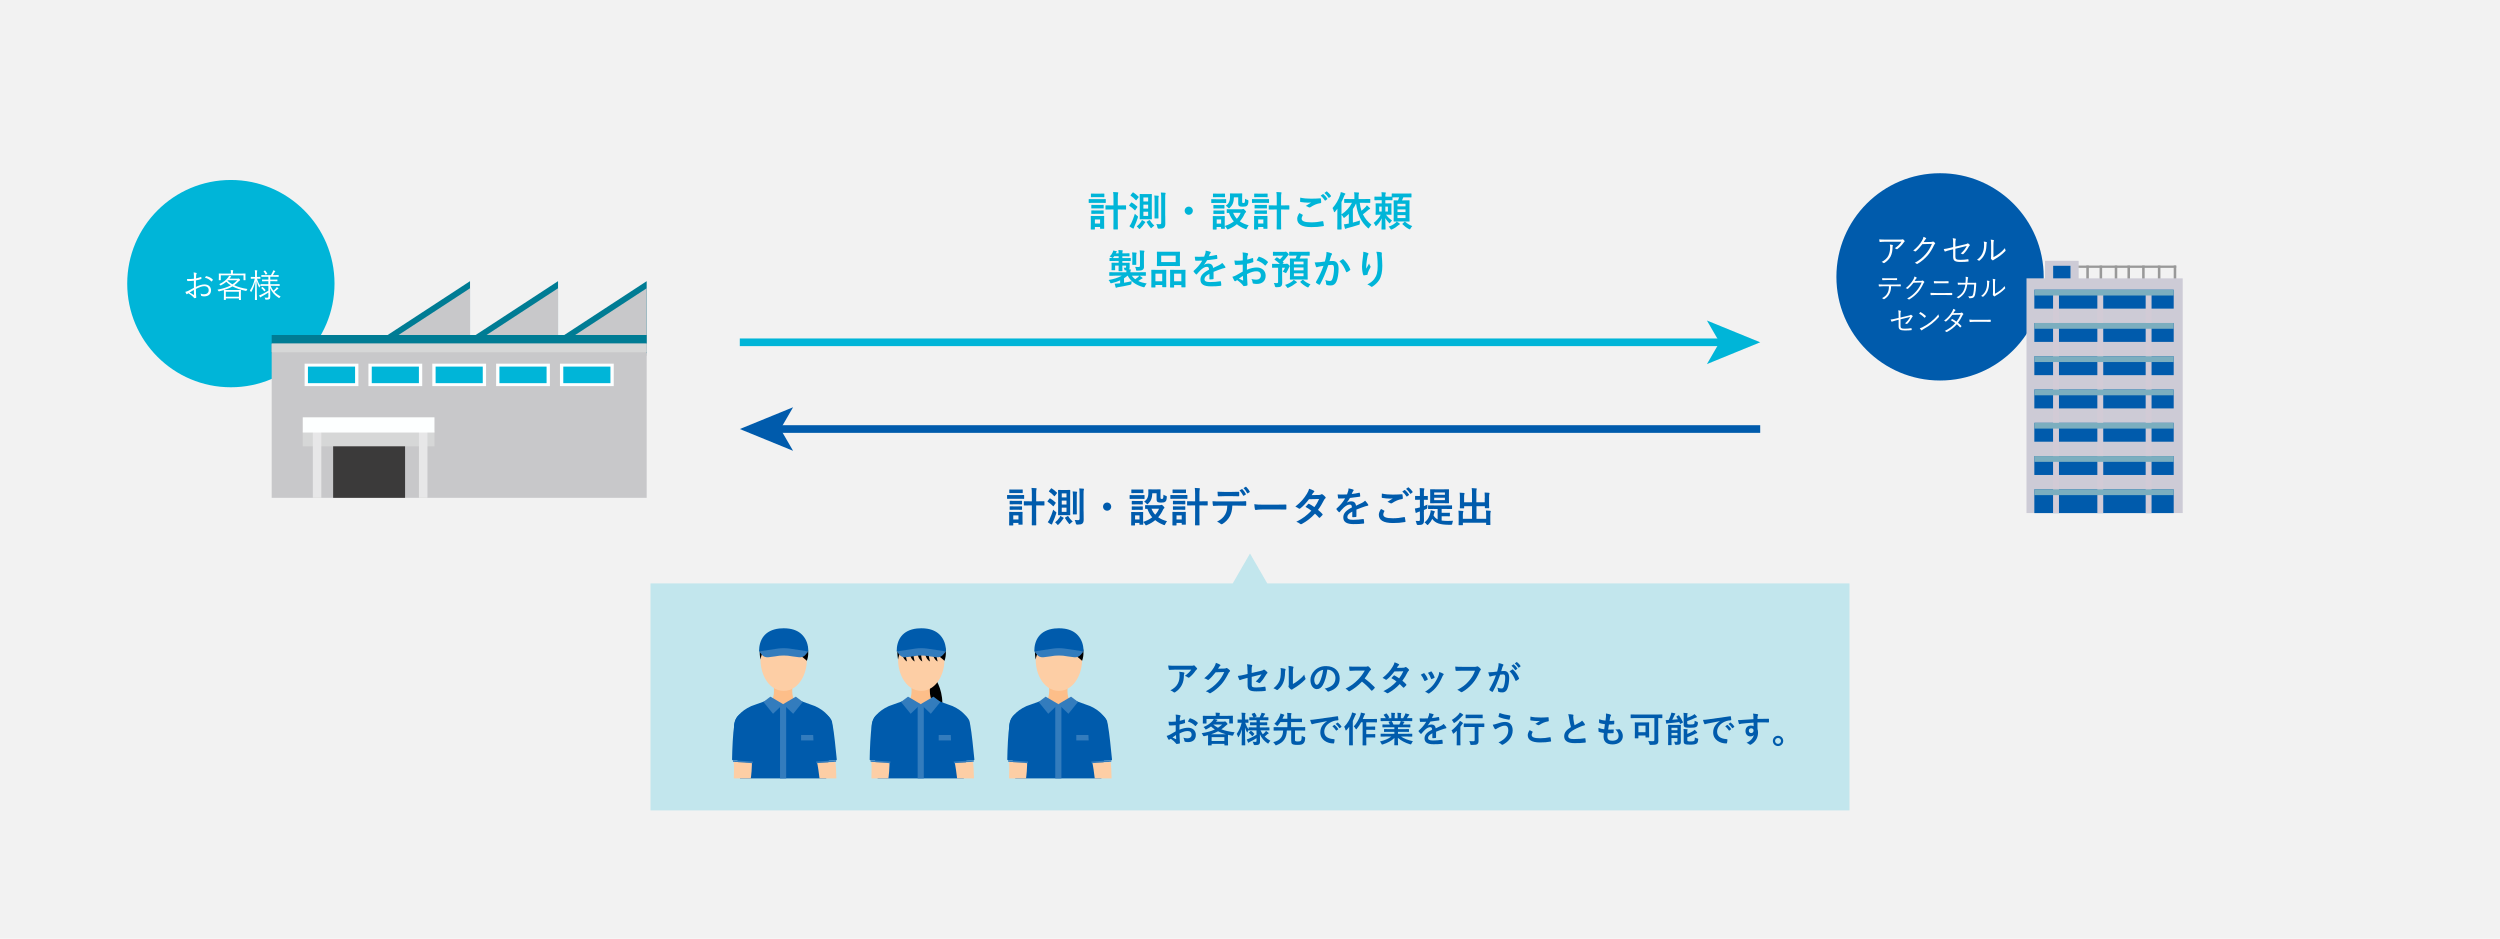 <?xml version="1.0" encoding="UTF-8"?><svg xmlns="http://www.w3.org/2000/svg" xmlns:xlink="http://www.w3.org/1999/xlink" viewBox="0 0 980 368"><defs><style>.cls-1{fill:#999;}.cls-1,.cls-2,.cls-3,.cls-4,.cls-5,.cls-6,.cls-7,.cls-8,.cls-9,.cls-10,.cls-11,.cls-12,.cls-13,.cls-14,.cls-15,.cls-16,.cls-17,.cls-18,.cls-19,.cls-20,.cls-21,.cls-22,.cls-23{stroke-width:0px;}.cls-2{fill:#fdffff;}.cls-3{fill:#cdcbd6;}.cls-4{fill:#337cbd;}.cls-5{fill:#507476;}.cls-6,.cls-20{fill:#00b5d8;}.cls-7{fill:#005bac;}.cls-24{stroke:#00b5d8;}.cls-24,.cls-25,.cls-26,.cls-12{fill:none;}.cls-24,.cls-26{stroke-miterlimit:10;stroke-width:3px;}.cls-27{clip-path:url(#clippath-2);}.cls-28{isolation:isolate;}.cls-9{fill:#e7e7e8;}.cls-25{stroke:#f2f2f0;stroke-linecap:round;stroke-linejoin:round;stroke-width:2.07px;}.cls-10{fill:#d2cbd6;}.cls-26{stroke:#005bac;}.cls-11{fill:#f2f2f0;}.cls-29{clip-path:url(#clippath-1);}.cls-13{fill:#9bbfc1;}.cls-14{fill:#fff;}.cls-15{fill:#7baebf;}.cls-15,.cls-19{mix-blend-mode:multiply;}.cls-16{fill:#007c94;}.cls-17{fill:#fdcea5;}.cls-30{clip-path:url(#clippath);}.cls-18{fill:#3b3a3a;}.cls-19{fill:#d6d7d7;}.cls-20{opacity:.2;}.cls-21{fill:#c8c8ca;}.cls-22{fill:#f2f2f2;}.cls-23{fill:#fdbe89;}</style><clipPath id="clippath"><rect class="cls-12" x="279.6" y="241.23" width="55.72" height="63.9"/></clipPath><clipPath id="clippath-1"><rect class="cls-12" x="387.48" y="241.23" width="55.72" height="63.9"/></clipPath><clipPath id="clippath-2"><rect class="cls-12" x="333.54" y="241.23" width="55.72" height="63.9"/></clipPath></defs><g class="cls-28"><g id="_レイヤー_2"><g id="txt"><rect class="cls-22" width="980" height="368"/><path class="cls-6" d="M431.6,78.07c1.22,0,1.62-.03,1.71-.03.14,0,.16.02.16.18v1.14c0,.18-.02.19-.16.19-.1,0-.5-.03-1.71-.03h-2.95c-1.22,0-1.62.03-1.7.03-.16,0-.18-.02-.18-.19v-1.14c0-.16.02-.18.18-.18.08,0,.48.03,1.7.03h2.95ZM432.82,87.19c0,1.86.03,2.21.03,2.31,0,.16-.02.18-.18.18h-1.26c-.16,0-.18-.02-.18-.18v-.51h-2.03v.8c0,.16-.02.18-.18.18h-1.25c-.18,0-.19-.02-.19-.18,0-.1.03-.46.03-2.4v-1.06c0-1.01-.03-1.39-.03-1.5,0-.16.02-.18.19-.18.1,0,.43.03,1.46.03h1.97c1.02,0,1.36-.03,1.47-.03.16,0,.18.02.18.18,0,.1-.03.48-.03,1.23v1.14ZM431.28,75.91c1.02,0,1.34-.03,1.44-.03.18,0,.19.02.19.18v1.06c0,.16-.02.18-.19.18-.1,0-.42-.03-1.44-.03h-2c-1.04,0-1.36.03-1.46.03-.16,0-.18-.02-.18-.18v-1.06c0-.16.02-.18.18-.18.1,0,.42.03,1.46.03h2ZM431.11,80.34c.96,0,1.25-.03,1.34-.03.18,0,.19.02.19.18v1.04c0,.16-.02.18-.19.18-.1,0-.38-.03-1.34-.03h-1.78c-.98,0-1.26.03-1.36.03-.16,0-.18-.02-.18-.18v-1.04c0-.16.02-.18.18-.18.1,0,.38.03,1.36.03h1.78ZM431.11,82.5c.96,0,1.25-.03,1.34-.03.18,0,.19.02.19.18v1.02c0,.16-.02.18-.19.18-.1,0-.38-.03-1.34-.03h-1.78c-.98,0-1.26.03-1.36.03-.16,0-.18-.02-.18-.18v-1.02c0-.16.02-.18.18-.18.1,0,.38.03,1.36.03h1.78ZM429.2,86.04v1.58h2.03v-1.58h-2.03ZM436.48,77.68c0-1.14-.02-1.62-.13-2.42.61.02,1.23.05,1.76.11.16.02.26.1.26.18,0,.11-.05.19-.08.32-.08.19-.11.59-.11,1.78v2.86h1.02c1.46,0,1.95-.03,2.03-.03.18,0,.19.02.19.19v1.3c0,.16-.02.18-.19.18-.08,0-.58-.03-2.03-.03h-1.02v4.83c0,1.81.03,2.72.03,2.8,0,.18-.02.19-.16.19h-1.44c-.14,0-.16-.02-.16-.19,0-.08.03-.99.03-2.78v-4.85h-.9c-1.46,0-1.95.03-2.05.03-.18,0-.19-.02-.19-.18v-1.3c0-.18.02-.19.19-.19.1,0,.59.03,2.05.03h.9v-2.83Z"/><path class="cls-6" d="M443.39,79.48c.13-.16.16-.16.3-.08.72.43,1.42.93,2.11,1.57.08.1.1.18-.03.35l-.69.99c-.06.11-.11.16-.18.16-.03,0-.08-.03-.14-.1-.66-.66-1.31-1.22-2.07-1.68-.13-.08-.13-.14,0-.3l.69-.91ZM443.49,87.42c.48-1.04.9-2.08,1.38-3.63.22.24.54.53.88.77.26.18.35.26.35.4,0,.08-.03.19-.08.37-.38,1.25-.85,2.37-1.34,3.44-.13.26-.22.48-.24.62-.02.13-.1.22-.19.22-.08,0-.18-.03-.29-.1-.35-.19-.78-.46-1.25-.83.34-.43.58-.82.78-1.26ZM443.98,75.52c.13-.14.16-.16.3-.06.72.45,1.38.99,2.02,1.62.11.11.11.14-.03.34l-.75.98c-.14.18-.18.21-.3.06-.58-.66-1.28-1.26-1.97-1.73-.06-.05-.1-.08-.1-.13s.03-.1.1-.18l.74-.9ZM448.8,86.87c.13.08.18.14.18.21,0,.08-.06.14-.11.18-.11.08-.22.27-.37.5-.42.62-.88,1.2-1.47,1.76-.19.18-.29.26-.38.26-.08,0-.16-.1-.29-.27-.22-.3-.53-.59-.78-.75.75-.59,1.26-1.14,1.75-1.89.11-.21.21-.38.3-.64.43.21.86.45,1.18.66ZM449.88,76.08c1.02,0,1.36-.03,1.47-.03.16,0,.18.02.18.18,0,.11-.03.75-.03,2.15v5.27c0,1.39.03,2.05.03,2.14,0,.16-.02.18-.18.18-.11,0-.45-.03-1.47-.03h-1.47c-1.02,0-1.36.03-1.47.03-.16,0-.18-.02-.18-.18,0-.11.03-.75.03-2.14v-5.27c0-1.39-.03-2.03-.03-2.15,0-.16.02-.18.18-.18.11,0,.45.03,1.47.03h1.47ZM448.21,77.4v1.57h1.86v-1.57h-1.86ZM450.07,81.77v-1.54h-1.86v1.54h1.86ZM450.07,83.01h-1.86v1.63h1.86v-1.63ZM450.48,86.33c.16-.11.21-.1.29.05.5.77.96,1.38,1.73,2.08-.26.16-.64.43-.9.7-.18.19-.26.29-.34.29-.1,0-.18-.11-.34-.3-.51-.64-.93-1.23-1.42-2.03-.08-.14-.06-.18.13-.29l.85-.5ZM452.6,79.01c0-1.06-.02-1.63-.11-2.38.46.03.98.05,1.54.11.14.02.22.1.22.19,0,.13-.08.24-.11.37-.05.22-.05.51-.05,1.7v4.37c0,1.34.03,2,.03,2.1,0,.16-.02.18-.18.18h-1.18c-.18,0-.19-.02-.19-.18,0-.11.03-.75.03-2.1v-4.35ZM456.77,84.49c0,1.12.03,2.39.03,3.19,0,.86-.18,1.31-.58,1.6-.37.27-.82.35-1.92.37q-.5,0-.58-.5c-.08-.48-.27-.99-.45-1.31.53.05.99.06,1.38.06.34,0,.54-.13.54-.61v-9.57c0-1.02-.02-1.54-.13-2.26.59.02,1.06.03,1.63.1.16.02.24.1.24.18,0,.14-.03.21-.08.32-.08.19-.1.56-.1,1.63v6.8Z"/><path class="cls-6" d="M467.59,82.6c0,.88-.72,1.6-1.6,1.6s-1.6-.72-1.6-1.6.72-1.6,1.6-1.6,1.6.72,1.6,1.6Z"/><path class="cls-6" d="M478.77,78.1c1.22,0,1.62-.03,1.71-.03.16,0,.18.02.18.18v1.14c0,.18-.02.19-.18.19-.1,0-.5-.03-1.71-.03h-2.08c-1.22,0-1.62.03-1.7.03-.16,0-.18-.02-.18-.19v-1.14c0-.16.02-.18.18-.18.08,0,.48.03,1.7.03h2.08ZM486.77,82.02c.18,0,.27-.03.35-.06.06-.03.14-.08.24-.08.11,0,.3.14.61.45.37.38.5.56.5.67,0,.14-.05.21-.18.29-.13.08-.26.22-.38.5-.46,1.06-1.1,2.06-1.9,2.98.96.67,2.11,1.18,3.47,1.54-.26.32-.51.72-.69,1.12-.14.3-.19.43-.32.43-.08,0-.19-.05-.37-.11-1.22-.48-2.32-1.09-3.25-1.86-.91.77-2,1.42-3.27,1.94-.18.08-.29.11-.37.11-.13,0-.19-.11-.34-.4-.19-.35-.43-.69-.75-.94.02.64.03.85.03.91,0,.16-.02.18-.18.18h-1.14c-.16,0-.18-.02-.18-.18v-.53h-1.73v.83c0,.16-.02.18-.18.18h-1.14c-.18,0-.19-.02-.19-.18,0-.11.03-.48.03-2.42v-1.02c0-1.01-.03-1.39-.03-1.5,0-.16.02-.18.19-.18.1,0,.43.03,1.46.03h1.42c1.04,0,1.36-.03,1.47-.03.16,0,.18.02.18.18,0,.1-.03.48-.03,1.23v2.48c1.41-.42,2.61-1.06,3.57-1.79-.8-.93-1.44-2.02-1.89-3.33-.46,0-.67.02-.72.02-.16,0-.18-.02-.18-.19v-1.12c0-.14.02-.16.18-.16.1,0,.56.03,1.95.03h3.73ZM478.58,75.91c1.04,0,1.34-.03,1.44-.03.18,0,.19.02.19.18v1.07c0,.16-.02.18-.19.18-.1,0-.4-.03-1.44-.03h-1.46c-1.04,0-1.36.03-1.46.03-.16,0-.18-.02-.18-.18v-1.07c0-.16.02-.18.18-.18.1,0,.42.03,1.46.03h1.46ZM478.45,80.39c.98,0,1.26-.03,1.34-.03.18,0,.19.02.19.16v1.04c0,.16-.02.18-.19.18-.08,0-.37-.03-1.34-.03h-1.26c-.98,0-1.26.03-1.36.03-.16,0-.18-.02-.18-.18v-1.04c0-.14.02-.16.18-.16.1,0,.38.03,1.36.03h1.26ZM478.45,82.53c.98,0,1.26-.03,1.34-.03.18,0,.19.02.19.18v1.02c0,.16-.02.18-.19.18-.08,0-.37-.03-1.34-.03h-1.26c-.98,0-1.26.03-1.36.03-.16,0-.18-.02-.18-.18v-1.02c0-.16.02-.18.18-.18.1,0,.38.03,1.36.03h1.26ZM476.95,86.04v1.6h1.73v-1.6h-1.73ZM483.7,77.32c-.03,2.02-.61,3.17-1.57,4.08-.18.18-.29.26-.38.26s-.21-.1-.38-.3c-.24-.27-.59-.56-.88-.7,1.07-.74,1.67-1.68,1.67-3.49,0-.72-.03-1.09-.03-1.18,0-.16.02-.18.19-.18.1,0,.38.03,1.41.03h1.6c1.02,0,1.34-.03,1.44-.03.16,0,.18.02.18.18,0,.1-.03.48-.03,1.3v1.66c0,.26.02.45.11.54.08.08.19.1.45.1.22,0,.34-.08.43-.22.1-.16.13-.54.16-1.44.26.16.64.34.94.43.4.13.38.16.37.58-.05.96-.21,1.41-.58,1.71-.27.26-.78.37-1.63.37-.66,0-1.1-.06-1.36-.22-.32-.21-.43-.56-.43-1.1v-2.35h-1.66ZM483.38,83.43c.37.9.85,1.66,1.46,2.32.67-.72,1.17-1.52,1.5-2.32h-2.96Z"/><path class="cls-6" d="M495.6,78.07c1.22,0,1.62-.03,1.71-.03.14,0,.16.02.16.18v1.14c0,.18-.02.19-.16.19-.1,0-.5-.03-1.71-.03h-2.95c-1.22,0-1.62.03-1.7.03-.16,0-.18-.02-.18-.19v-1.14c0-.16.02-.18.18-.18.08,0,.48.03,1.7.03h2.95ZM496.82,87.19c0,1.86.03,2.21.03,2.31,0,.16-.02.18-.18.18h-1.26c-.16,0-.18-.02-.18-.18v-.51h-2.03v.8c0,.16-.02.18-.18.18h-1.25c-.18,0-.19-.02-.19-.18,0-.1.03-.46.03-2.4v-1.06c0-1.01-.03-1.39-.03-1.5,0-.16.02-.18.19-.18.1,0,.43.03,1.46.03h1.97c1.02,0,1.36-.03,1.47-.03.16,0,.18.02.18.18,0,.1-.03.48-.03,1.23v1.14ZM495.28,75.91c1.02,0,1.34-.03,1.44-.03.18,0,.19.02.19.18v1.06c0,.16-.02.18-.19.18-.1,0-.42-.03-1.44-.03h-2c-1.04,0-1.36.03-1.46.03-.16,0-.18-.02-.18-.18v-1.06c0-.16.02-.18.18-.18.1,0,.42.03,1.46.03h2ZM495.11,80.34c.96,0,1.25-.03,1.34-.03.18,0,.19.02.19.18v1.04c0,.16-.02.18-.19.18-.1,0-.38-.03-1.34-.03h-1.78c-.98,0-1.26.03-1.36.03-.16,0-.18-.02-.18-.18v-1.04c0-.16.02-.18.18-.18.1,0,.38.03,1.36.03h1.78ZM495.11,82.5c.96,0,1.25-.03,1.34-.03.18,0,.19.02.19.18v1.02c0,.16-.02.18-.19.18-.1,0-.38-.03-1.34-.03h-1.78c-.98,0-1.26.03-1.36.03-.16,0-.18-.02-.18-.18v-1.02c0-.16.02-.18.18-.18.1,0,.38.03,1.36.03h1.78ZM493.2,86.04v1.58h2.03v-1.58h-2.03ZM500.48,77.68c0-1.14-.02-1.62-.13-2.42.61.02,1.23.05,1.76.11.16.02.26.1.26.18,0,.11-.05.19-.08.32-.08.19-.11.59-.11,1.78v2.86h1.02c1.46,0,1.95-.03,2.03-.03.18,0,.19.02.19.19v1.3c0,.16-.02.18-.19.18-.08,0-.58-.03-2.03-.03h-1.02v4.83c0,1.81.03,2.72.03,2.8,0,.18-.02.19-.16.19h-1.44c-.14,0-.16-.02-.16-.19,0-.08.03-.99.03-2.78v-4.85h-.9c-1.46,0-1.95.03-2.05.03-.18,0-.19-.02-.19-.18v-1.3c0-.18.02-.19.19-.19.1,0,.59.03,2.05.03h.9v-2.83Z"/><path class="cls-6" d="M510.58,84.15c.14.08.16.16.08.29-.24.37-.42.9-.42,1.22,0,1.01,1.04,1.5,3.79,1.5,1.55,0,3.03-.18,4.34-.46.22-.05.3,0,.34.14.08.3.22,1.17.26,1.57.02.14-.08.21-.27.24-1.49.27-2.96.38-4.69.38-3.7,0-5.51-1.15-5.51-3.23,0-.66.24-1.34.85-2.29.42.21.82.42,1.23.64ZM514.2,77.88c1.17,0,2.3-.06,3.33-.14.16-.02.22.05.24.18.06.37.13.82.14,1.36,0,.22-.08.32-.27.34-1.52.22-2.62.75-3.92,1.58-.13.1-.27.14-.4.14-.11,0-.22-.03-.34-.1-.32-.21-.66-.38-1.12-.51.83-.54,1.54-.99,2.1-1.33-.35.05-.85.05-1.17.05-.66,0-2.03-.1-2.95-.27-.14-.03-.21-.1-.21-.29,0-.38.03-.85.06-1.42,1.22.29,2.75.42,4.5.42ZM518.55,76.1c.08-.06.14-.05.24.03.5.38,1.07,1.02,1.52,1.71.06.1.06.18-.05.26l-.67.5c-.11.08-.19.06-.27-.05-.48-.74-.99-1.34-1.62-1.86l.85-.59ZM519.97,75.06c.1-.06.14-.05.24.03.59.45,1.17,1.09,1.52,1.65.06.1.08.19-.05.29l-.64.5c-.13.1-.21.05-.27-.05-.43-.69-.94-1.3-1.6-1.84l.8-.58Z"/><path class="cls-6" d="M524.24,83.8c0-.58,0-1.3.02-1.98-.29.4-.59.78-.91,1.17-.11.14-.21.22-.27.22s-.11-.08-.18-.27c-.16-.59-.34-1.04-.54-1.39,1.36-1.52,2.34-3.23,2.96-5.12.13-.38.21-.74.26-1.14.58.14,1.09.29,1.55.48.18.08.27.13.27.24s-.06.18-.19.29c-.11.1-.19.22-.34.64-.3.78-.64,1.54-1.01,2.27v4.83c1.84-1.23,3.23-2.77,4.1-4.53h-.66c-1.57,0-2.1.03-2.19.03-.16,0-.18-.02-.18-.18v-1.18c0-.16.02-.18.18-.18.1,0,.62.03,2.19.03h1.62v-1.09c0-.61-.02-1.04-.11-1.58.62.02,1.15.06,1.68.11.16,0,.27.08.27.16,0,.11-.05.22-.1.34-.06.14-.1.38-.1.91v1.15h2.22c1.57,0,2.11-.03,2.21-.03.14,0,.16.02.16.18v1.18c0,.16-.02.18-.16.18-.1,0-.64-.03-2.21-.03h-1.76c.13,1.12.35,2.16.67,3.11.66-.53,1.18-1.02,1.55-1.41.27-.27.42-.48.58-.75.42.35.8.72,1.14,1.07.08.1.13.16.13.26,0,.08-.08.16-.26.22-.14.05-.27.11-.53.35-.64.56-1.31,1.12-2.03,1.65.78,1.6,1.89,2.95,3.33,4.07-.32.34-.61.7-.85,1.12-.13.22-.21.34-.3.34-.08,0-.18-.06-.32-.21-2.56-2.3-4.05-5.28-4.55-9.59-.38.8-.78,1.52-1.25,2.19v5.33c.85-.22,1.81-.5,2.77-.82-.05.27-.08.7-.08,1.09-.02.51-.02.5-.51.64-1.47.48-3.04.93-4.37,1.26-.26.06-.43.13-.54.21-.08.08-.14.1-.21.1-.08,0-.14-.08-.19-.22-.14-.46-.27-1.01-.38-1.58.59-.05,1.1-.14,1.7-.26l.21-.03v-3.79c-.48.48-.99.93-1.55,1.36-.18.13-.27.21-.35.21-.1,0-.16-.11-.29-.35-.19-.32-.42-.64-.67-.88v3.17c0,1.55.03,2.34.03,2.42,0,.16-.02.18-.18.18h-1.33c-.16,0-.18-.02-.18-.18,0-.1.03-.86.03-2.42v-3.55Z"/><path class="cls-6" d="M547.72,77.35c-1.09,0-1.62.02-1.86.03v.94c0,.16-.02.18-.18.18-.1,0-.54-.03-1.92-.03h-.71v1.26h.5c1.23,0,1.65-.03,1.74-.03.16,0,.18.02.18.18,0,.1-.03.45-.03,1.28v1.57c0,.83.03,1.18.03,1.28,0,.16-.02.18-.18.18-.1,0-.51-.03-1.74-.03h-.21c.61.93,1.46,1.66,2.34,2.29-.22.22-.45.48-.64.77-.14.21-.22.32-.3.32s-.16-.08-.32-.24c-.48-.5-.96-1.06-1.39-1.79.02,2.18.11,4.05.11,4.31,0,.14-.02.16-.18.16h-1.23c-.18,0-.19-.02-.19-.16,0-.26.08-2.11.11-4.24-.51,1.07-1.15,2-2,2.83-.14.14-.24.22-.32.22s-.14-.1-.24-.32c-.19-.42-.4-.69-.62-.93,1.1-.83,2.13-1.95,2.77-3.22h-.06c-1.23,0-1.65.03-1.76.03-.16,0-.18-.02-.18-.18,0-.1.03-.45.03-1.28v-1.57c0-.83-.03-1.17-.03-1.28,0-.16.02-.18.18-.18.11,0,.53.03,1.76.03h.45v-1.26h-.78c-1.36,0-1.81.03-1.9.03-.16,0-.18-.02-.18-.18v-1.09c0-.14.02-.16.18-.16.1,0,.54.03,1.9.03h.78c0-.86-.02-1.17-.1-1.78.58.02.93.05,1.47.11.18.02.27.1.27.16,0,.11-.05.21-.1.32-.08.18-.11.4-.11,1.09v.1h.71c1.04,0,1.55-.02,1.78-.02v-1.06c0-.16.02-.18.18-.18.1,0,.58.03,2,.03h3.39c1.44,0,1.92-.03,2.02-.03.14,0,.16.02.16.18v1.17c0,.16-.02.18-.16.18-.1,0-.58-.03-2.02-.03h-1.02c-.16.45-.34.83-.51,1.2h.93c1.28,0,1.73-.03,1.84-.03.16,0,.18.02.18.18,0,.08-.03.64-.03,1.86v4.26c0,1.22.03,1.76.03,1.86,0,.16-.02.18-.18.18-.11,0-.56-.03-1.84-.03h-2.19c-1.31,0-1.75.03-1.84.03-.18,0-.19-.02-.19-.18,0-.1.03-.64.03-1.86v-4.19c0-1.28-.03-1.82-.03-1.92,0-.16.02-.18.19-.18.08,0,.46.03,1.52.03.19-.4.32-.77.45-1.2h-.72ZM541.62,82.92v-1.94h-.96v1.94h.96ZM544.05,80.98h-.99v1.94h.99v-1.94ZM548.58,87.56c.14.1.18.18.18.26,0,.1-.08.14-.19.19-.13.06-.24.16-.42.29-.69.59-1.42,1.14-2.42,1.58-.19.08-.3.13-.38.13-.11,0-.18-.1-.35-.37-.21-.34-.46-.62-.67-.8,1.18-.42,1.86-.8,2.62-1.41.19-.14.37-.34.54-.56.42.21.78.45,1.09.69ZM547.81,79.88v1.01h3.15v-1.01h-3.15ZM550.96,83.14v-1.06h-3.15v1.06h3.15ZM550.96,84.34h-3.15v1.14h3.15v-1.14ZM550.53,86.98c.08-.08.13-.11.18-.11s.1.03.16.1c.83.74,1.81,1.31,2.74,1.66-.22.21-.45.53-.66.9-.14.27-.21.38-.32.38-.1,0-.21-.06-.4-.16-.96-.51-1.76-1.15-2.45-1.84-.13-.13-.08-.16.08-.3l.67-.62Z"/><path class="cls-6" d="M436.99,108.09c-1.41,0-1.89.03-1.98.03-.16,0-.18-.02-.18-.18v-1.06c0-.16.02-.18.18-.18.1,0,.58.03,1.98.03h4.55c0-.24-.02-.5-.03-.75h-.34c-.3.02-.34,0-.38-.26-.05-.27-.14-.54-.32-.78.24.02.45.02.64.02.27,0,.32-.1.32-.34v-.5h-1.47v.05c0,1.26.03,1.89.03,1.98,0,.14-.02.16-.18.16h-1.15c-.16,0-.18-.02-.18-.16,0-.11.03-.72.03-1.98v-.05h-1.38v.85c0,.51.02.69.02.78,0,.16-.02.18-.18.18h-1.07c-.16,0-.18-.02-.18-.18,0-.11.03-.27.03-.88v-.82c0-.59-.03-.78-.03-.9,0-.14.02-.16.18-.16.11,0,.58.03,1.92.03h.69v-.72h-1.33c-1.47,0-1.97.03-2.07.03-.16,0-.18-.02-.18-.19v-.82c0-.18.02-.19.18-.19.1,0,.59.03,2.07.03h1.33v-.72h-1.74l-.29.4c-.14.19-.24.29-.34.29s-.19-.08-.38-.21c-.24-.16-.48-.26-.78-.34.59-.58.86-.98,1.15-1.6.13-.29.21-.5.26-.78.42.08.78.14,1.18.24.16.05.22.08.22.18,0,.08-.05.14-.11.19-.08.06-.14.14-.26.4l-.05.1h1.14c-.02-.54-.03-.9-.1-1.3.54.02,1.06.05,1.46.1.16.02.26.1.26.18,0,.13-.06.22-.11.35-.05.18-.06.38-.06.67h.77c1.33,0,1.76-.03,1.86-.03.16,0,.18.02.18.19v.83c0,.16-.02.18-.18.18-.1,0-.53-.03-1.86-.03h-.77v.72h1.1c1.46,0,1.94-.03,2.03-.03.16,0,.18.02.18.19v.82c0,.18-.02.19-.18.19-.1,0-.58-.03-2.03-.03h-1.1v.72h.77c1.34,0,1.81-.03,1.92-.03.16,0,.18.02.18.16,0,.1-.02.24-.02.61v1.1c0,.26-.05.48-.22.7l.42.03c.21.03.29.11.29.21s-.02.18-.1.32c-.08.13-.1.29-.1.59h3.91c1.41,0,1.89-.03,1.99-.03.16,0,.18.02.18.18v1.06c0,.16-.02.18-.18.18-.1,0-.58-.03-1.99-.03h-.29c.4.24.69.45,1.01.72.11.1.16.14.16.24,0,.11-.1.18-.21.21-.16.05-.27.1-.54.29-.27.19-.61.4-.96.62.94.45,2.05.77,3.33.98-.26.27-.5.64-.69,1.06-.22.48-.24.46-.72.35-2.88-.83-4.85-2.23-6.04-4.47h-.13c-.4.37-.85.7-1.31,1.01v1.74c1.01-.16,1.94-.35,2.99-.61-.05.26-.08.54-.1.98q-.02.34-.53.46c-1.66.4-3.09.66-4.59.9-.27.03-.5.11-.58.16-.11.06-.18.11-.27.11-.11,0-.18-.06-.22-.22-.14-.42-.26-.91-.37-1.38.62-.03,1.14-.08,1.71-.14l.43-.05v-1.14c-.99.45-2.1.82-3.25,1.09-.48.11-.53.13-.7-.34-.14-.37-.29-.61-.59-.88,1.86-.29,3.86-.9,5.19-1.7h-2.74ZM443.67,108.09c.37.53.82.99,1.33,1.38.42-.27.8-.56,1.09-.82.19-.18.35-.35.5-.56h-2.91ZM443.88,100.53c0-.56-.02-1.07-.11-1.6.61.02,1.02.03,1.57.1.16.02.24.08.24.18,0,.11-.06.21-.1.3-.06.16-.08.38-.08,1.02v1.63c0,.94.03,1.38.03,1.47,0,.18-.02.19-.18.19h-1.23c-.16,0-.18-.02-.18-.19,0-.1.03-.53.03-1.47v-1.63ZM448.42,103.27c0,.56.02,1.02.02,1.39,0,.43-.13.78-.51,1.07-.37.29-.94.37-2.03.38-.51,0-.53,0-.59-.43-.06-.4-.19-.78-.34-1.06.54.05.82.05,1.26.05s.64-.11.64-.46v-4.05c0-.86-.03-1.46-.13-2.02.64.02,1.07.05,1.63.11.16.02.26.08.26.16,0,.14-.06.22-.11.34-.08.21-.1.54-.1,1.38v3.14Z"/><path class="cls-6" d="M451.49,112.7c-.16,0-.18-.02-.18-.19,0-.1.03-.54.03-2.99v-1.49c0-1.54-.03-1.98-.03-2.1,0-.16.02-.18.18-.18.11,0,.51.03,1.7.03h2.1c1.2,0,1.6-.03,1.71-.03.16,0,.18.02.18.18,0,.1-.03.56-.03,1.82v1.68c0,2.4.03,2.86.03,2.96,0,.16-.02.18-.18.18h-1.25c-.14,0-.16-.02-.16-.18v-.66h-2.66v.77c0,.18-.02.19-.18.19h-1.26ZM452.93,110.25h2.66v-2.96h-2.66v2.96ZM460.23,98.69c1.52,0,2.03-.03,2.14-.03.16,0,.18.02.18.18,0,.11-.03.53-.03,1.49v2.32c0,.96.03,1.38.03,1.47,0,.18-.02.19-.18.19-.11,0-.62-.03-2.14-.03h-4.42c-1.5,0-2.03.03-2.13.03-.16,0-.18-.02-.18-.19,0-.1.03-.51.03-1.47v-2.32c0-.96-.03-1.38-.03-1.49,0-.16.02-.18.18-.18.1,0,.62.03,2.13.03h4.42ZM455.19,102.74h5.68v-2.51h-5.68v2.51ZM458.82,112.7c-.14,0-.16-.02-.16-.18,0-.11.03-.56.03-3.01v-1.49c0-1.52-.03-1.98-.03-2.08,0-.18.02-.19.16-.19.11,0,.53.03,1.76.03h2.21c1.23,0,1.65-.03,1.75-.03.16,0,.18.02.18.19,0,.1-.03.56-.03,1.84v1.71c0,2.4.03,2.85.03,2.95,0,.18-.02.19-.18.19h-1.26c-.16,0-.18-.02-.18-.19v-.7h-2.85v.78c0,.16-.02.18-.18.18h-1.25ZM460.24,110.25h2.85v-2.96h-2.85v2.96Z"/><path class="cls-6" d="M475.73,109.18c0,.18-.1.26-.3.29s-.69.08-1.14.08c-.14,0-.21-.1-.21-.26,0-.58,0-1.38.02-1.95-1.42.74-1.94,1.36-1.94,2.13,0,.67.54,1.1,2.23,1.1,1.47,0,2.75-.14,3.99-.32.14-.02.21.03.22.18.08.37.14.93.14,1.31.02.19-.05.3-.18.3-1.38.18-2.42.21-3.97.21-2.62,0-4.02-.78-4.02-2.64,0-1.54.96-2.66,3.38-3.91-.05-.82-.24-1.14-.96-1.1-.75.03-1.47.51-2.21,1.15-.69.67-1.09,1.14-1.6,1.74-.08.1-.13.14-.19.14-.05,0-.11-.05-.18-.11-.22-.22-.7-.72-.91-1.06-.05-.06-.06-.11-.06-.14,0-.06.03-.11.11-.18,1.23-1.1,2.42-2.37,3.34-3.97-.75.03-1.62.05-2.56.05-.14,0-.19-.08-.22-.26-.05-.26-.11-.85-.16-1.33,1.22.06,2.47.05,3.68-.02.18-.43.32-.82.48-1.38.06-.27.11-.54.11-.98.7.11,1.41.29,1.82.45.13.05.19.16.19.27,0,.08-.03.18-.11.24-.1.08-.19.22-.27.38-.1.22-.18.43-.37.86.98-.11,1.95-.27,2.91-.5.18-.03.22.02.26.16.08.32.14.69.16,1.15.02.16-.05.22-.27.26-1.2.18-2.58.35-3.75.48-.37.59-.72,1.18-1.2,1.78l.02.03c.51-.34,1.17-.5,1.6-.5,1.06,0,1.79.48,1.95,1.73.62-.29,1.54-.7,2.35-1.12.3-.16.82-.45,1.22-.86.53.56.94,1.12,1.12,1.41.1.14.13.26.13.35,0,.13-.08.19-.24.22-.34.05-.66.13-.98.24-1.04.37-2.08.72-3.44,1.28v2.58Z"/><path class="cls-6" d="M487.14,103.72c-.8.06-1.62.13-2.69.13-.27,0-.35-.1-.38-.34-.05-.3-.11-.83-.18-1.39.42.06.83.08,1.25.08.67,0,1.36-.06,2.03-.13,0-.53.02-1.14.02-1.82,0-.42-.02-.88-.11-1.3.8.05,1.47.16,1.9.29.19.05.32.16.32.3,0,.06-.03.14-.1.26-.11.21-.19.42-.22.62-.05.42-.06.82-.08,1.33.71-.14,1.36-.35,2.05-.59.14-.05.26-.02.27.14.06.4.1.83.1,1.25,0,.16-.05.21-.21.26-1.06.34-1.33.42-2.29.61-.02.77-.02,1.55-.03,2.32,1.5-.64,2.91-.9,3.94-.88,1.98.02,3.41,1.28,3.41,3.2,0,2.05-1.31,3.25-3.47,3.25-.46,0-.98-.06-1.31-.14-.26-.06-.35-.22-.35-.48-.03-.35-.14-.9-.48-1.36.77.26,1.41.29,2,.29.9,0,1.73-.51,1.73-1.65,0-1.04-.64-1.62-1.76-1.62-.91,0-2.02.24-3.67,1.09.02.67.03,1.22.06,1.92.05.7.13,1.71.13,2.08,0,.22.03.46-.24.53-.35.1-.86.18-1.18.19-.18.02-.24-.11-.38-.32-.43-.59-1.26-1.36-2.27-2.05-.18.1-.37.22-.51.35-.08.08-.19.11-.27.11-.13,0-.26-.1-.35-.26-.18-.29-.5-.96-.74-1.49.42-.1.94-.27,1.47-.56.69-.38,1.44-.82,2.61-1.49v-2.74ZM485.65,109.22c.45.24.99.51,1.5.72.13.03.18.02.16-.13-.03-.42-.06-1.15-.1-1.68-.45.3-.99.67-1.57,1.09ZM493.3,100.82c.11-.18.16-.22.27-.19,1.47.43,2.56,1.1,3.39,1.95.06.06.1.11.1.16s-.03.1-.06.16c-.21.32-.62.82-.86,1.14-.05.06-.27.08-.32,0-.85-.94-1.97-1.54-3.25-1.97.21-.43.46-.85.74-1.25Z"/><path class="cls-6" d="M500.4,100.95c.14-.13.16-.11.29-.03.35.21.7.45,1.06.72.48-.48.91-.98,1.25-1.41h-2.1c-1.25,0-1.65.02-1.75.02-.14,0-.16-.02-.16-.18v-1.18c0-.16.02-.18.16-.18.1,0,.5.03,1.75.03h2.62c.14,0,.26-.02.3-.05.08-.05.13-.06.21-.06.11,0,.29.1.67.46.4.35.48.5.48.67,0,.13-.08.22-.21.3-.14.1-.22.22-.48.56-.46.61-1.02,1.26-1.67,1.9.1.1.19.21.3.3.11.11.1.16-.08.34l-.34.29h1.3c.16,0,.24-.02.32-.06.06-.02.13-.03.19-.03.1,0,.27.08.61.38.35.34.46.45.46.58,0,.14-.06.24-.16.35-.06.1-.16.26-.24.42-.21.5-.45,1.02-.82,1.63-.14.22-.21.34-.32.34-.08,0-.18-.06-.37-.19-.21-.14-.59-.32-.83-.4.43-.58.67-.99.88-1.52h-1.12v3.44c0,1.02.03,1.55.03,2.37s-.16,1.22-.53,1.52c-.29.22-.77.32-1.78.32q-.5,0-.59-.53c-.08-.45-.22-.86-.38-1.14.45.05.77.06,1.18.06.34,0,.48-.13.48-.5v-5.55h-.32c-1.33,0-1.76.03-1.86.03-.16,0-.18-.02-.18-.18v-1.18c0-.18.02-.19.18-.19.1,0,.53.03,1.86.03h.99c-.61-.59-1.28-1.14-2-1.62-.13-.06-.13-.13.03-.27l.66-.62ZM508.2,110.41c.13.11.18.18.18.26,0,.1-.08.18-.19.21-.13.05-.29.16-.46.3-.72.59-1.62,1.14-2.61,1.57-.19.06-.3.11-.38.11-.13,0-.19-.1-.35-.37-.18-.3-.45-.61-.66-.8,1.17-.37,2.1-.86,2.88-1.46.19-.14.38-.34.54-.53.38.21.72.45,1.06.7ZM507.56,100.2c-1.46,0-1.95.03-2.05.03-.14,0-.16-.02-.16-.18v-1.18c0-.18.02-.19.16-.19.1,0,.59.03,2.05.03h3.63c1.46,0,1.95-.03,2.05-.03.14,0,.16.02.16.19v1.18c0,.16-.02.18-.16.18-.1,0-.59-.03-2.05-.03h-1.22c-.16.42-.32.8-.51,1.15h1.06c1.34,0,1.81-.03,1.92-.03.16,0,.18.02.18.19,0,.1-.03.64-.03,1.86v4.19c0,1.2.03,1.76.03,1.86,0,.16-.02.18-.18.18-.11,0-.58-.03-1.92-.03h-2.78c-1.34,0-1.81.03-1.92.03-.16,0-.18-.02-.18-.18,0-.11.03-.66.03-1.86v-4.19c0-1.22-.03-1.76-.03-1.86,0-.18.02-.19.18-.19.11,0,.58.03,1.92.03h.13c.18-.38.32-.77.45-1.15h-.75ZM507.22,102.56v1.07h3.76v-1.07h-3.76ZM510.98,105.96v-1.12h-3.76v1.12h3.76ZM510.98,107.14h-3.76v1.12h3.76v-1.12ZM510.52,109.77c.16-.11.22-.11.34-.03.83.75,1.82,1.34,2.85,1.71-.22.22-.45.51-.64.86-.14.27-.21.38-.34.38-.08,0-.21-.06-.4-.16-1.01-.53-1.86-1.18-2.56-1.89-.06-.05-.1-.1-.1-.13,0-.06.06-.11.16-.19l.69-.56Z"/><path class="cls-6" d="M519.83,100.52c.08-.48.16-1.1.16-1.78.83.18,1.28.29,1.92.53.16.05.26.18.26.32,0,.08-.03.16-.11.24-.16.21-.24.38-.32.61-.21.66-.37,1.25-.58,1.92.43-.05.91-.06,1.25-.06,1.5,0,2.32,1.02,2.32,2.96s-.32,3.99-.86,5.14c-.46,1.02-1.23,1.5-2.16,1.5-.77,0-1.23-.06-1.58-.18-.19-.06-.29-.21-.29-.45-.05-.51-.08-.96-.3-1.49.72.27,1.26.35,1.76.35.53,0,.77-.19,1.02-.85.34-.9.62-2.42.62-3.97,0-1.14-.21-1.49-.91-1.49-.38,0-.88.05-1.34.11-1.06,3.07-1.97,5.28-3.22,7.52-.1.21-.22.24-.42.14-.29-.14-.91-.53-1.1-.7-.08-.08-.13-.14-.13-.24,0-.05.02-.11.06-.18,1.28-2.22,2.11-3.92,2.93-6.27-.62.1-1.14.19-1.57.27-.42.08-.67.18-.88.26-.22.08-.42.05-.51-.21-.14-.37-.32-.94-.5-1.65.7,0,1.41-.05,2.11-.11.67-.06,1.26-.14,1.89-.24.26-.91.37-1.47.48-2.02ZM526.34,101.59c.11-.06.19-.03.3.08,1.09,1.02,2.06,2.35,2.66,3.89.06.14.05.22-.06.32-.27.26-.88.64-1.2.8-.16.08-.32.06-.37-.13-.64-1.68-1.47-3.06-2.62-4.15.4-.27.86-.59,1.3-.82Z"/><path class="cls-6" d="M536.16,99.17c.21.08.3.18.3.32,0,.1-.03.16-.11.26-.11.13-.19.35-.29.75-.22,1.09-.35,2.22-.45,3.06-.03.58-.08,1.18-.05,1.76.35-.62.69-1.23,1.12-2.05.14.48.3.77.5,1.04.08.1.1.18.1.26,0,.13-.06.26-.16.4-.35.67-.72,1.34-.94,2.05-.05.14-.06.29-.08.48,0,.16-.06.22-.21.26-.19.05-.88.14-1.28.19-.11.02-.19-.1-.22-.21-.26-.69-.48-1.92-.48-3.25,0-1.07.18-2.38.38-3.99.06-.56.13-1.1.13-1.82.72.14,1.33.3,1.74.5ZM541.36,98.9c.32.08.35.16.32.43-.03.22-.03.51-.03.74.11,1.52.22,2.98.22,4.13,0,2.27-.37,4.24-1.22,5.55-.62.99-1.63,1.94-2.64,2.58-.11.08-.22.11-.32.11-.11,0-.21-.05-.34-.18-.35-.3-.85-.59-1.36-.74,1.3-.72,2.08-1.3,2.72-2.15.93-1.26,1.34-2.58,1.34-5.11,0-1.14-.08-2.8-.19-3.83-.08-.78-.16-1.18-.34-1.74.7.03,1.36.06,1.82.19Z"/><line class="cls-24" x1="675.17" y1="134.18" x2="290" y2="134.18"/><polygon class="cls-6" points="690 134.18 669.11 125.64 674.06 134.18 669.11 142.72 690 134.18"/><line class="cls-26" x1="690" y1="168.18" x2="304.83" y2="168.18"/><polygon class="cls-7" points="290 168.18 310.89 159.64 305.94 168.18 310.89 176.72 290 168.18"/><circle class="cls-7" cx="760.5" cy="108.53" r="40.63"/><path class="cls-14" d="M739.42,94.75c-1.03,0-1.79.05-2.42.12-.14.01-.2-.04-.22-.14-.05-.22-.12-.62-.14-.9.79.08,1.56.09,2.68.09h5.41c.73,0,.86-.04.97-.08.07-.03.14-.05.2-.05.06,0,.13.04.2.09.18.16.34.31.48.51.1.13.09.27-.06.38-.12.06-.21.21-.29.32-.6.9-1.48,1.81-2.48,2.56-.1.08-.23.08-.34-.01-.2-.16-.4-.25-.68-.32,1.12-.72,2.01-1.57,2.64-2.56h-5.94ZM740.28,100.13c.48-1,.65-2.04.65-3.2,0-.43-.04-.73-.12-1.08.38.03.78.09,1.03.18.21.08.21.22.13.38-.07.12-.1.27-.1.64,0,1.1-.21,2.39-.74,3.46-.51,1.01-1.42,1.92-2.44,2.57-.13.08-.27.1-.39,0-.18-.17-.42-.3-.7-.4,1.27-.66,2.2-1.51,2.69-2.55Z"/><path class="cls-14" d="M756.98,94.84c.39-.01.51-.04.65-.14.09-.06.19-.04.34.05.16.1.36.27.52.43s.13.29.03.39c-.13.12-.23.23-.34.45-.79,1.69-1.62,3.04-2.51,4.06-1.17,1.34-2.56,2.51-4.06,3.37-.1.06-.2.04-.29-.04-.18-.17-.43-.29-.73-.38,1.91-1.04,3.07-2.04,4.3-3.45.97-1.13,1.7-2.28,2.44-3.98l-3.74.1c-.96,1.2-1.65,2-2.57,2.78-.14.13-.26.13-.4.03-.14-.1-.39-.22-.66-.27,1.64-1.31,2.6-2.48,3.39-3.78.42-.69.58-1.1.65-1.62.39.12.78.3.98.46.13.09.14.25,0,.34-.14.09-.29.27-.39.44-.19.31-.34.56-.52.82l2.91-.05Z"/><path class="cls-14" d="M765.63,95.31c0-.96-.03-1.4-.16-1.95.42.04.82.1,1.08.18.18.07.2.21.12.36-.09.19-.16.58-.16,1.39v1.39l3.8-.9c.6-.13.71-.2.87-.32.1-.09.21-.08.34-.01.2.1.43.3.6.48.13.13.09.27-.04.38-.16.13-.23.22-.33.4-.55,1.03-1.22,2.04-2.12,2.87-.13.12-.22.14-.36.05-.21-.12-.43-.21-.68-.26,1.01-.82,1.86-1.91,2.37-2.96l-4.45,1.1v3.15c0,.94.4,1.2,1.98,1.2,1.13,0,2.18-.1,2.94-.25.16-.03.17.03.19.17.03.2.07.4.07.58,0,.12-.05.16-.2.17-.73.09-1.59.16-2.95.16-2.27,0-2.91-.53-2.91-1.98v-2.99l-1.1.27c-.83.21-1.5.4-1.96.59-.17.06-.22.04-.29-.09-.12-.23-.25-.59-.34-.86.78-.08,1.46-.22,2.42-.46l1.27-.3v-1.57Z"/><path class="cls-14" d="M778.73,94.91c.14.05.16.17.09.32-.08.18-.12.49-.13,1.01-.05,1.48-.33,2.6-.81,3.56-.47.98-1.09,1.66-1.86,2.31-.14.13-.26.14-.36.05-.2-.16-.42-.25-.69-.32.88-.64,1.62-1.4,2.09-2.42.43-.91.7-1.96.7-3.37,0-.57-.01-.91-.12-1.35.46.04.86.12,1.08.2ZM781.44,100.81c.86-.45,1.52-.87,2.21-1.38.75-.53,1.53-1.25,2.3-2.17.03.29.09.57.22.82.05.12.07.2-.08.34-.65.66-1.35,1.3-2.05,1.82-.7.51-1.43.99-2.25,1.46-.25.14-.33.18-.43.29-.12.1-.25.1-.35.01-.18-.14-.38-.32-.51-.51-.08-.12-.05-.21-.03-.32.04-.16.05-.4.05-1.29v-3.69c0-1.25-.04-1.86-.13-2.27.35.04.84.1,1.08.17.19.06.16.19.08.38-.08.18-.12.66-.12,1.72v4.64Z"/><path class="cls-14" d="M741.31,112.21c-.05,1.25-.21,2.09-.66,2.93-.46.89-1.1,1.57-1.95,2.07-.14.09-.24.13-.34.03-.17-.15-.38-.26-.62-.36,1.1-.57,1.71-1.14,2.16-2.01.41-.76.55-1.57.57-2.65h-2.24c-.55,0-1.12.03-1.58.07-.12.01-.13-.03-.15-.17-.03-.18-.06-.45-.07-.64.64.04,1.19.06,1.8.06h4.76c.76,0,1.32-.01,2-.06.1,0,.12.04.12.18v.46c0,.11-.04.14-.14.14-.64-.02-1.27-.04-1.97-.04h-1.69ZM739.54,109.78c-.48,0-1.03.01-1.57.04-.11.01-.13-.03-.14-.14-.02-.18-.04-.43-.05-.64.65.04,1.28.05,1.77.05h2.13c.58,0,1.28,0,1.86-.03.1-.01.12.03.12.14.01.14.01.31,0,.44,0,.13-.02.15-.13.15-.59-.02-1.28-.02-1.85-.02h-2.13Z"/><path class="cls-14" d="M752.98,110.1c.33-.01.43-.03.55-.12.08-.06.17-.03.29.04.13.09.31.23.44.36.13.13.11.24.02.33-.11.1-.2.2-.29.39-.67,1.43-1.38,2.57-2.12,3.43-.99,1.13-2.17,2.12-3.43,2.85-.09.05-.17.03-.24-.03-.15-.14-.36-.24-.62-.32,1.62-.88,2.6-1.73,3.64-2.92.83-.96,1.44-1.93,2.07-3.37l-3.17.09c-.81,1.01-1.4,1.69-2.18,2.35-.12.11-.22.11-.34.02-.12-.09-.33-.19-.56-.23,1.39-1.11,2.2-2.1,2.87-3.2.35-.58.5-.94.55-1.38.33.1.66.25.83.39.11.08.12.21,0,.29s-.24.23-.33.37c-.17.26-.29.47-.44.69l2.46-.04Z"/><path class="cls-14" d="M759.02,115.63c-.77,0-1.45.02-2.05.06-.12,0-.15-.03-.18-.15-.02-.19-.04-.44-.05-.74.74.05,1.44.07,2.28.07h3.59c.91,0,1.78-.02,2.49-.04.13,0,.17.03.17.14.01.17.01.36,0,.53,0,.13-.03.17-.17.17-.7-.02-1.64-.02-2.45-.02h-3.62ZM759.97,111.04c-.62,0-1.17.02-1.71.04-.11,0-.14-.03-.15-.17-.02-.22-.04-.47-.04-.72.68.05,1.26.07,1.89.07h1.77c.75,0,1.39-.01,1.99-.04.09,0,.12.03.12.13.01.18.01.39,0,.56,0,.12-.03.14-.13.14-.62-.02-1.29-.02-1.96-.02h-1.78Z"/><path class="cls-14" d="M770.48,110.86c.03-.41.07-.74.08-1.18.02-.42.01-.79-.05-1.19.37.03.66.09.88.17.15.06.19.17.09.34-.08.14-.11.41-.14.73-.02.38-.05.7-.1,1.13h1.87c.47,0,.92-.02,1.39-.02.14,0,.17.02.17.13,0,.24-.01.6-.03,1.01-.04,1.23-.21,2.72-.41,3.48-.22.83-.47,1.14-1.01,1.32-.25.09-.71.13-1.14.13-.1,0-.15-.04-.18-.13-.07-.25-.19-.43-.38-.62.68.03,1.11-.01,1.41-.11.32-.11.4-.22.57-.9.22-.86.34-2.17.37-3.61h-2.71c-.19,1.28-.5,2.27-.99,3.09-.45.79-1.35,1.67-2.33,2.27-.1.07-.19.08-.26-.01-.12-.14-.35-.28-.59-.36,1.17-.59,2-1.36,2.53-2.21.42-.7.75-1.63.9-2.76h-1.29c-.5,0-.98.01-1.52.05-.1.01-.11-.02-.13-.14-.02-.15-.05-.44-.07-.66.62.04,1.12.05,1.71.05h1.39Z"/><path class="cls-14" d="M779.75,110.15c.12.04.13.14.08.28-.07.15-.1.42-.11.86-.04,1.25-.28,2.2-.68,3.01-.4.82-.92,1.41-1.57,1.96-.12.11-.22.12-.31.04-.17-.13-.35-.21-.58-.28.75-.54,1.38-1.19,1.77-2.05.36-.77.59-1.66.59-2.85,0-.48-.01-.77-.1-1.14.38.03.73.1.91.17ZM782.03,115.15c.73-.39,1.29-.74,1.87-1.17.64-.45,1.3-1.06,1.95-1.84.02.24.08.48.19.69.04.1.05.17-.07.29-.55.56-1.14,1.1-1.74,1.54-.59.43-1.21.84-1.9,1.23-.21.12-.28.15-.36.24-.1.09-.21.09-.3.01-.15-.12-.32-.27-.43-.43-.07-.1-.04-.18-.02-.27.03-.13.04-.34.04-1.09v-3.12c0-1.06-.03-1.57-.11-1.93.3.03.71.09.91.14.17.05.13.17.07.32-.07.15-.1.56-.1,1.45v3.93Z"/><path class="cls-14" d="M744.24,123.3c0-.81-.02-1.19-.13-1.65.35.03.69.09.91.15.15.06.17.18.1.31-.08.17-.13.5-.13,1.18v1.18l3.21-.76c.51-.11.61-.17.74-.27.09-.08.18-.07.29-.01.17.09.36.25.51.41.11.11.08.23-.03.32-.13.11-.2.19-.27.34-.46.87-1.03,1.73-1.79,2.43-.11.1-.19.12-.31.04-.18-.1-.36-.18-.57-.22.86-.69,1.57-1.62,2-2.51l-3.76.94v2.66c0,.79.34,1.01,1.67,1.01.96,0,1.85-.09,2.49-.21.13-.02.14.02.17.14.02.17.05.34.05.5,0,.1-.04.13-.17.14-.62.08-1.34.13-2.5.13-1.92,0-2.46-.45-2.46-1.67v-2.53l-.94.23c-.7.18-1.27.34-1.66.49-.14.06-.19.03-.24-.08-.1-.2-.21-.49-.29-.73.66-.07,1.23-.19,2.05-.39l1.08-.25v-1.33Z"/><path class="cls-14" d="M752.72,122.39c.08-.08.13-.07.2-.02.62.34,1.34.86,1.98,1.46.08.08.09.12.03.21-.09.13-.29.39-.37.47-.07.08-.1.09-.18.01-.65-.64-1.38-1.2-2.09-1.63.14-.18.31-.37.43-.51ZM753.71,128.22c1.19-.63,2.16-1.22,3.18-2.05,1.11-.91,2.02-1.73,2.97-2.96.04.31.11.52.19.73.07.14.05.23-.08.39-.74.87-1.71,1.75-2.67,2.53-.93.75-2.04,1.45-3.3,2.15-.3.18-.51.34-.61.43-.11.1-.2.1-.3-.01-.17-.18-.36-.44-.54-.75.43-.12.76-.25,1.16-.45Z"/><path class="cls-14" d="M768.24,122.69c.37-.01.5-.04.58-.12.1-.09.19-.09.3-.02.14.09.34.29.47.44.09.11.07.21-.04.3-.1.08-.18.15-.26.33-.47,1.02-1.09,2.06-1.75,2.92.44.35.89.75,1.32,1.21.07.07.03.12-.01.2-.08.13-.24.29-.36.37-.09.07-.12.05-.18-.01-.37-.43-.81-.86-1.23-1.21-1.13,1.29-2.34,2.2-3.82,3-.12.07-.2.09-.3-.01-.18-.15-.38-.26-.62-.35,1.67-.84,3.03-1.82,4.14-3.09-.46-.37-1.08-.77-1.73-1.12.12-.17.24-.31.38-.44.06-.05.09-.08.18-.03.5.25,1.11.66,1.64,1.03.62-.78,1.22-1.8,1.61-2.74l-3.25.07c-.76,1.03-1.35,1.69-2.4,2.55-.11.09-.19.11-.29.03-.14-.12-.32-.22-.53-.31,1.52-1.16,2.49-2.37,3.15-3.55.25-.45.35-.73.44-1.09.26.08.55.22.78.37.13.09.1.22-.02.31-.13.1-.24.24-.32.37-.12.21-.22.37-.4.64l2.51-.04Z"/><path class="cls-14" d="M773.76,126.15c-.96,0-1.42.11-1.48.11-.1,0-.15-.04-.19-.15-.04-.19-.09-.54-.11-.84.67.09,1.52.1,2.43.1h3.38c.76,0,1.57-.01,2.41-.03.13-.01.17.01.17.13.01.17.01.4,0,.57,0,.12-.03.14-.17.13-.83-.02-1.64-.02-2.38-.02h-4.06Z"/><path class="cls-7" d="M399.6,194.07c1.22,0,1.62-.03,1.71-.03.14,0,.16.02.16.18v1.14c0,.18-.02.19-.16.19-.1,0-.5-.03-1.71-.03h-2.95c-1.22,0-1.62.03-1.7.03-.16,0-.18-.02-.18-.19v-1.14c0-.16.02-.18.18-.18.08,0,.48.03,1.7.03h2.95ZM400.82,203.19c0,1.86.03,2.21.03,2.31,0,.16-.02.18-.18.18h-1.26c-.16,0-.18-.02-.18-.18v-.51h-2.03v.8c0,.16-.02.18-.18.18h-1.25c-.18,0-.19-.02-.19-.18,0-.1.03-.46.03-2.4v-1.06c0-1.01-.03-1.39-.03-1.5,0-.16.02-.18.19-.18.1,0,.43.03,1.46.03h1.97c1.02,0,1.36-.03,1.47-.03.16,0,.18.02.18.18,0,.1-.03.48-.03,1.23v1.14ZM399.28,191.91c1.02,0,1.34-.03,1.44-.03.18,0,.19.02.19.18v1.06c0,.16-.02.18-.19.18-.1,0-.42-.03-1.44-.03h-2c-1.04,0-1.36.03-1.46.03-.16,0-.18-.02-.18-.18v-1.06c0-.16.02-.18.18-.18.1,0,.42.03,1.46.03h2ZM399.11,196.34c.96,0,1.25-.03,1.34-.03.18,0,.19.02.19.18v1.04c0,.16-.02.18-.19.18-.1,0-.38-.03-1.34-.03h-1.78c-.98,0-1.26.03-1.36.03-.16,0-.18-.02-.18-.18v-1.04c0-.16.02-.18.18-.18.1,0,.38.03,1.36.03h1.78ZM399.11,198.5c.96,0,1.25-.03,1.34-.03.18,0,.19.02.19.18v1.02c0,.16-.02.18-.19.18-.1,0-.38-.03-1.34-.03h-1.78c-.98,0-1.26.03-1.36.03-.16,0-.18-.02-.18-.18v-1.02c0-.16.02-.18.18-.18.1,0,.38.03,1.36.03h1.78ZM397.2,202.04v1.58h2.03v-1.58h-2.03ZM404.48,193.68c0-1.14-.02-1.62-.13-2.42.61.02,1.23.05,1.76.11.16.02.26.1.26.18,0,.11-.05.19-.08.32-.08.19-.11.59-.11,1.78v2.86h1.02c1.46,0,1.95-.03,2.03-.03.18,0,.19.02.19.19v1.3c0,.16-.02.18-.19.18-.08,0-.58-.03-2.03-.03h-1.02v4.83c0,1.81.03,2.72.03,2.8,0,.18-.02.19-.16.19h-1.44c-.14,0-.16-.02-.16-.19,0-.08.03-.99.03-2.78v-4.85h-.9c-1.46,0-1.95.03-2.05.03-.18,0-.19-.02-.19-.18v-1.3c0-.18.02-.19.19-.19.1,0,.59.03,2.05.03h.9v-2.83Z"/><path class="cls-7" d="M411.39,195.48c.13-.16.16-.16.3-.08.72.43,1.42.93,2.11,1.57.08.1.1.18-.03.35l-.69.99c-.06.11-.11.16-.18.16-.03,0-.08-.03-.14-.1-.66-.66-1.31-1.22-2.07-1.68-.13-.08-.13-.14,0-.3l.69-.91ZM411.49,203.42c.48-1.04.9-2.08,1.38-3.63.22.24.54.53.88.77.26.18.35.26.35.4,0,.08-.03.19-.08.37-.38,1.25-.85,2.37-1.34,3.44-.13.26-.22.48-.24.62-.02.13-.1.22-.19.22-.08,0-.18-.03-.29-.1-.35-.19-.78-.46-1.25-.83.34-.43.58-.82.78-1.26ZM411.98,191.52c.13-.14.16-.16.3-.06.72.45,1.38.99,2.02,1.62.11.11.11.14-.03.34l-.75.98c-.14.18-.18.21-.3.06-.58-.66-1.28-1.26-1.97-1.73-.06-.05-.1-.08-.1-.13s.03-.1.1-.18l.74-.9ZM416.8,202.87c.13.08.18.14.18.21,0,.08-.06.14-.11.18-.11.08-.22.27-.37.5-.42.62-.88,1.2-1.47,1.76-.19.18-.29.26-.38.26-.08,0-.16-.1-.29-.27-.22-.3-.53-.59-.78-.75.75-.59,1.26-1.14,1.75-1.89.11-.21.21-.38.3-.64.43.21.86.45,1.18.66ZM417.88,192.08c1.02,0,1.36-.03,1.47-.03.16,0,.18.02.18.18,0,.11-.03.75-.03,2.15v5.27c0,1.39.03,2.05.03,2.14,0,.16-.02.18-.18.18-.11,0-.45-.03-1.47-.03h-1.47c-1.02,0-1.36.03-1.47.03-.16,0-.18-.02-.18-.18,0-.11.03-.75.03-2.14v-5.27c0-1.39-.03-2.03-.03-2.15,0-.16.02-.18.18-.18.11,0,.45.03,1.47.03h1.47ZM416.21,193.4v1.57h1.86v-1.57h-1.86ZM418.07,197.77v-1.54h-1.86v1.54h1.86ZM418.07,199.01h-1.86v1.63h1.86v-1.63ZM418.48,202.33c.16-.11.21-.1.29.05.5.77.96,1.38,1.73,2.08-.26.16-.64.43-.9.7-.18.19-.26.29-.34.29-.1,0-.18-.11-.34-.3-.51-.64-.93-1.23-1.42-2.03-.08-.14-.06-.18.13-.29l.85-.5ZM420.6,195.01c0-1.06-.02-1.63-.11-2.38.46.03.98.05,1.54.11.14.02.22.1.22.19,0,.13-.08.24-.11.37-.05.22-.05.51-.05,1.7v4.37c0,1.34.03,2,.03,2.1,0,.16-.02.18-.18.18h-1.18c-.18,0-.19-.02-.19-.18,0-.11.03-.75.03-2.1v-4.35ZM424.77,200.49c0,1.12.03,2.39.03,3.19,0,.86-.18,1.31-.58,1.6-.37.27-.82.35-1.92.37q-.5,0-.58-.5c-.08-.48-.27-.99-.45-1.31.53.05.99.06,1.38.06.34,0,.54-.13.54-.61v-9.57c0-1.02-.02-1.54-.13-2.26.59.02,1.06.03,1.63.1.16.02.24.1.24.18,0,.14-.03.21-.08.32-.08.19-.1.56-.1,1.63v6.8Z"/><path class="cls-7" d="M435.59,198.6c0,.88-.72,1.6-1.6,1.6s-1.6-.72-1.6-1.6.72-1.6,1.6-1.6,1.6.72,1.6,1.6Z"/><path class="cls-7" d="M446.77,194.1c1.22,0,1.62-.03,1.71-.03.16,0,.18.02.18.18v1.14c0,.18-.02.19-.18.19-.1,0-.5-.03-1.71-.03h-2.08c-1.22,0-1.62.03-1.7.03-.16,0-.18-.02-.18-.19v-1.14c0-.16.02-.18.18-.18.08,0,.48.03,1.7.03h2.08ZM454.77,198.02c.18,0,.27-.03.35-.06.06-.03.14-.08.24-.08.11,0,.3.14.61.45.37.38.5.56.5.67,0,.14-.05.21-.18.29-.13.08-.26.22-.38.5-.46,1.06-1.1,2.06-1.9,2.98.96.67,2.11,1.18,3.47,1.54-.26.32-.51.72-.69,1.12-.14.3-.19.43-.32.43-.08,0-.19-.05-.37-.11-1.22-.48-2.32-1.09-3.25-1.86-.91.77-2,1.42-3.27,1.94-.18.08-.29.11-.37.11-.13,0-.19-.11-.34-.4-.19-.35-.43-.69-.75-.94.02.64.03.85.03.91,0,.16-.02.18-.18.18h-1.14c-.16,0-.18-.02-.18-.18v-.53h-1.73v.83c0,.16-.02.18-.18.18h-1.14c-.18,0-.19-.02-.19-.18,0-.11.03-.48.03-2.42v-1.02c0-1.01-.03-1.39-.03-1.5,0-.16.02-.18.19-.18.1,0,.43.03,1.46.03h1.42c1.04,0,1.36-.03,1.47-.03.16,0,.18.02.18.18,0,.1-.03.48-.03,1.23v2.48c1.41-.42,2.61-1.06,3.57-1.79-.8-.93-1.44-2.02-1.89-3.33-.46,0-.67.02-.72.02-.16,0-.18-.02-.18-.19v-1.12c0-.14.02-.16.18-.16.1,0,.56.03,1.95.03h3.73ZM446.58,191.91c1.04,0,1.34-.03,1.44-.03.18,0,.19.02.19.18v1.07c0,.16-.02.18-.19.18-.1,0-.4-.03-1.44-.03h-1.46c-1.04,0-1.36.03-1.46.03-.16,0-.18-.02-.18-.18v-1.07c0-.16.02-.18.18-.18.1,0,.42.03,1.46.03h1.46ZM446.45,196.39c.98,0,1.26-.03,1.34-.03.18,0,.19.02.19.16v1.04c0,.16-.02.18-.19.18-.08,0-.37-.03-1.34-.03h-1.26c-.98,0-1.26.03-1.36.03-.16,0-.18-.02-.18-.18v-1.04c0-.14.02-.16.18-.16.1,0,.38.03,1.36.03h1.26ZM446.45,198.53c.98,0,1.26-.03,1.34-.03.18,0,.19.02.19.18v1.02c0,.16-.02.18-.19.18-.08,0-.37-.03-1.34-.03h-1.26c-.98,0-1.26.03-1.36.03-.16,0-.18-.02-.18-.18v-1.02c0-.16.02-.18.18-.18.1,0,.38.03,1.36.03h1.26ZM444.95,202.04v1.6h1.73v-1.6h-1.73ZM451.7,193.32c-.03,2.02-.61,3.17-1.57,4.08-.18.18-.29.26-.38.26s-.21-.1-.38-.3c-.24-.27-.59-.56-.88-.7,1.07-.74,1.67-1.68,1.67-3.49,0-.72-.03-1.09-.03-1.18,0-.16.02-.18.19-.18.1,0,.38.03,1.41.03h1.6c1.02,0,1.34-.03,1.44-.03.16,0,.18.02.18.18,0,.1-.03.48-.03,1.3v1.66c0,.26.02.45.11.54.08.08.19.1.45.1.22,0,.34-.08.43-.22.1-.16.13-.54.16-1.44.26.16.64.34.94.43.4.13.38.16.37.58-.05.96-.21,1.41-.58,1.71-.27.26-.78.37-1.63.37-.66,0-1.1-.06-1.36-.22-.32-.21-.43-.56-.43-1.1v-2.35h-1.66ZM451.38,199.43c.37.9.85,1.66,1.46,2.32.67-.72,1.17-1.52,1.5-2.32h-2.96Z"/><path class="cls-7" d="M463.6,194.07c1.22,0,1.62-.03,1.71-.03.14,0,.16.02.16.18v1.14c0,.18-.02.19-.16.19-.1,0-.5-.03-1.71-.03h-2.95c-1.22,0-1.62.03-1.7.03-.16,0-.18-.02-.18-.19v-1.14c0-.16.02-.18.18-.18.08,0,.48.03,1.7.03h2.95ZM464.82,203.19c0,1.86.03,2.21.03,2.31,0,.16-.02.18-.18.18h-1.26c-.16,0-.18-.02-.18-.18v-.51h-2.03v.8c0,.16-.02.18-.18.18h-1.25c-.18,0-.19-.02-.19-.18,0-.1.03-.46.03-2.4v-1.06c0-1.01-.03-1.39-.03-1.5,0-.16.02-.18.19-.18.1,0,.43.03,1.46.03h1.97c1.02,0,1.36-.03,1.47-.03.16,0,.18.02.18.18,0,.1-.03.48-.03,1.23v1.14ZM463.28,191.91c1.02,0,1.34-.03,1.44-.03.18,0,.19.02.19.18v1.06c0,.16-.02.18-.19.18-.1,0-.42-.03-1.44-.03h-2c-1.04,0-1.36.03-1.46.03-.16,0-.18-.02-.18-.18v-1.06c0-.16.02-.18.18-.18.1,0,.42.03,1.46.03h2ZM463.11,196.34c.96,0,1.25-.03,1.34-.03.18,0,.19.02.19.18v1.04c0,.16-.02.18-.19.18-.1,0-.38-.03-1.34-.03h-1.78c-.98,0-1.26.03-1.36.03-.16,0-.18-.02-.18-.18v-1.04c0-.16.02-.18.18-.18.1,0,.38.03,1.36.03h1.78ZM463.11,198.5c.96,0,1.25-.03,1.34-.03.18,0,.19.02.19.18v1.02c0,.16-.02.18-.19.18-.1,0-.38-.03-1.34-.03h-1.78c-.98,0-1.26.03-1.36.03-.16,0-.18-.02-.18-.18v-1.02c0-.16.02-.18.18-.18.1,0,.38.03,1.36.03h1.78ZM461.2,202.04v1.58h2.03v-1.58h-2.03ZM468.48,193.68c0-1.14-.02-1.62-.13-2.42.61.02,1.23.05,1.76.11.16.02.26.1.26.18,0,.11-.05.19-.08.32-.08.19-.11.59-.11,1.78v2.86h1.02c1.46,0,1.95-.03,2.03-.03.18,0,.19.02.19.19v1.3c0,.16-.02.18-.19.18-.08,0-.58-.03-2.03-.03h-1.02v4.83c0,1.81.03,2.72.03,2.8,0,.18-.02.19-.16.19h-1.44c-.14,0-.16-.02-.16-.19,0-.08.03-.99.03-2.78v-4.85h-.9c-1.46,0-1.95.03-2.05.03-.18,0-.19-.02-.19-.18v-1.3c0-.18.02-.19.19-.19.1,0,.59.03,2.05.03h.9v-2.83Z"/><path class="cls-7" d="M483.08,198.21c-.1,1.79-.32,2.86-.94,4.08-.64,1.25-1.79,2.42-2.82,3.03-.18.11-.34.19-.48.19-.11,0-.22-.05-.34-.16-.32-.32-.86-.64-1.42-.85,1.57-.85,2.51-1.63,3.19-2.85.59-1.06.75-1.92.82-3.44h-3.04c-.8,0-1.58.05-2.4.1-.14.02-.19-.1-.21-.3-.08-.45-.13-1.06-.13-1.54.9.08,1.79.08,2.72.08h7.19c1.25,0,2.18-.03,3.12-.1.16,0,.18.1.18.32.02.21.02,1.02,0,1.23,0,.21-.1.27-.24.27-.83-.03-1.94-.06-3.04-.06h-2.15ZM479.91,194.5c-.74,0-1.38.03-2.27.06-.21,0-.26-.08-.27-.27-.05-.38-.06-.96-.11-1.54,1.12.06,1.94.08,2.66.08h2.95c.9,0,1.9-.02,2.71-.06.16,0,.19.1.19.3.03.38.03.78,0,1.17,0,.22-.03.3-.21.3-.86-.03-1.81-.05-2.69-.05h-2.95ZM486.79,191.72c.08-.05.14-.03.22.05.46.43.98,1.14,1.36,1.86.05.1.05.18-.08.26l-.72.43c-.11.06-.19.03-.26-.08-.42-.78-.86-1.44-1.44-2l.91-.51ZM488.31,190.82c.1-.06.14-.03.22.05.54.51,1.06,1.2,1.36,1.79.05.1.06.19-.08.29l-.67.43c-.14.08-.22.02-.27-.08-.37-.72-.82-1.38-1.42-1.98l.86-.5Z"/><path class="cls-7" d="M494.64,199.73c-1.58,0-2.19.19-2.35.19-.19,0-.32-.1-.37-.34-.08-.37-.18-1.12-.24-1.94,1.04.16,1.84.19,3.46.19h5.15c1.22,0,2.45-.03,3.68-.05.24-.02.29.03.29.22.03.48.03,1.02,0,1.5,0,.19-.06.26-.29.24-1.2-.02-2.38-.03-3.57-.03h-5.76Z"/><path class="cls-7" d="M517.01,194.04c.46-.02.67-.11.88-.24.11-.08.19-.11.27-.11s.18.05.29.13c.35.21.8.64,1.09.98.1.1.13.19.13.29s-.05.19-.18.3c-.16.14-.32.3-.48.61-.69,1.36-1.44,2.67-2.35,3.87.66.53,1.26,1.09,1.73,1.62.06.06.1.14.1.22,0,.06-.03.14-.1.21-.22.27-.72.78-.99,1.01-.06.05-.13.08-.19.08-.05,0-.11-.03-.18-.1-.38-.45-1.02-1.09-1.55-1.55-1.63,1.76-3.28,3.01-5.11,4-.14.08-.27.14-.4.14-.1,0-.19-.05-.3-.14-.51-.42-.96-.62-1.52-.82,2.48-1.26,4.08-2.42,5.89-4.34-.61-.5-1.33-.99-2.3-1.5.35-.38.69-.8,1.06-1.14.06-.06.13-.11.21-.11.05,0,.1.03.16.06.58.27,1.28.74,2.06,1.28.77-.99,1.36-2.03,1.87-3.17l-3.97.08c-1.31,1.68-2.35,2.79-3.43,3.6-.11.08-.21.14-.32.14-.08,0-.18-.03-.26-.11-.4-.29-.82-.51-1.34-.74,2.24-1.78,3.44-3.25,4.53-5.03.51-.86.72-1.3.86-1.97.54.19,1.38.46,1.87.78.13.06.18.16.18.26,0,.11-.08.24-.19.32-.14.1-.26.22-.34.34-.13.22-.22.38-.5.8l2.82-.06Z"/><path class="cls-7" d="M531.73,202.38c0,.18-.1.26-.3.29s-.69.08-1.14.08c-.14,0-.21-.1-.21-.26,0-.58,0-1.38.02-1.95-1.42.74-1.94,1.36-1.94,2.13,0,.67.54,1.1,2.23,1.1,1.47,0,2.75-.14,3.99-.32.14-.02.21.03.22.18.08.37.14.93.14,1.31.02.19-.05.3-.18.3-1.38.18-2.42.21-3.97.21-2.62,0-4.02-.78-4.02-2.64,0-1.54.96-2.66,3.38-3.91-.05-.82-.24-1.14-.96-1.1-.75.03-1.47.51-2.21,1.15-.69.67-1.09,1.14-1.6,1.74-.08.1-.13.14-.19.14-.05,0-.11-.05-.18-.11-.22-.22-.7-.72-.91-1.06-.05-.06-.06-.11-.06-.14,0-.06.03-.11.11-.18,1.23-1.1,2.42-2.37,3.34-3.97-.75.03-1.62.05-2.56.05-.14,0-.19-.08-.22-.26-.05-.26-.11-.85-.16-1.33,1.22.06,2.47.05,3.68-.02.18-.43.32-.82.48-1.38.06-.27.11-.54.11-.98.7.11,1.41.29,1.82.45.13.05.19.16.19.27,0,.08-.03.18-.11.24-.1.08-.19.22-.27.38-.1.22-.18.43-.37.86.98-.11,1.95-.27,2.91-.5.18-.03.22.02.26.16.08.32.14.69.16,1.15.02.16-.05.22-.27.26-1.2.18-2.58.35-3.75.48-.37.59-.72,1.18-1.2,1.78l.02.03c.51-.34,1.17-.5,1.6-.5,1.06,0,1.79.48,1.95,1.73.62-.29,1.54-.7,2.35-1.12.3-.16.82-.45,1.22-.86.53.56.94,1.12,1.12,1.41.1.14.13.26.13.35,0,.13-.08.19-.24.22-.34.05-.66.13-.98.24-1.04.37-2.08.72-3.44,1.28v2.58Z"/><path class="cls-7" d="M542.58,200.15c.14.08.16.16.08.29-.24.37-.42.9-.42,1.22,0,1.01,1.04,1.5,3.79,1.5,1.55,0,3.03-.18,4.34-.46.22-.05.3,0,.34.14.08.3.22,1.17.26,1.57.02.14-.08.21-.27.24-1.49.27-2.96.38-4.69.38-3.7,0-5.51-1.15-5.51-3.23,0-.66.24-1.34.85-2.29.42.21.82.42,1.23.64ZM546.2,193.88c1.17,0,2.3-.06,3.33-.14.16-.02.22.05.24.18.06.37.13.82.14,1.36,0,.22-.08.32-.27.34-1.52.22-2.62.75-3.92,1.58-.13.1-.27.14-.4.14-.11,0-.22-.03-.34-.1-.32-.21-.66-.38-1.12-.51.83-.54,1.54-.99,2.1-1.33-.35.05-.85.05-1.17.05-.66,0-2.03-.1-2.95-.27-.14-.03-.21-.1-.21-.29,0-.38.03-.85.06-1.42,1.22.29,2.75.42,4.5.42ZM550.55,192.1c.08-.06.14-.05.24.03.5.38,1.07,1.02,1.52,1.71.06.1.06.18-.05.26l-.67.5c-.11.08-.19.06-.27-.05-.48-.74-.99-1.34-1.62-1.86l.85-.59ZM551.97,191.06c.1-.06.14-.05.24.03.59.45,1.17,1.09,1.52,1.65.06.1.08.19-.05.29l-.64.5c-.13.1-.21.05-.27-.05-.43-.69-.94-1.3-1.6-1.84l.8-.58Z"/><path class="cls-7" d="M558.15,200.68c0,1.54.05,2.4.05,3.2,0,.88-.13,1.31-.51,1.58-.35.26-.75.34-1.76.35q-.5.02-.62-.48c-.1-.45-.24-.86-.38-1.15.38.05.75.05,1.17.05s.5-.14.5-.61v-3.15c-.24.08-.46.16-.69.22-.29.1-.46.19-.56.27-.08.06-.18.1-.26.1-.1,0-.16-.06-.19-.19-.11-.43-.21-.99-.27-1.54.46-.06.9-.14,1.46-.3l.51-.14v-2.99h-.21c-1.09,0-1.41.03-1.5.03-.16,0-.18-.02-.18-.18v-1.17c0-.16.02-.18.18-.18.1,0,.42.03,1.5.03h.21v-.85c0-1.02-.02-1.54-.11-2.27.59.02,1.07.05,1.63.11.14.02.26.08.26.18,0,.13-.06.22-.11.34-.1.19-.1.53-.1,1.62v.88c.94,0,1.26-.03,1.36-.03.16,0,.18.02.18.18v1.17c0,.16-.02.18-.18.18-.1,0-.42-.03-1.36-.03v2.48c.45-.18.91-.35,1.38-.58-.03.32-.05.67-.06,1.04,0,.53-.02.5-.48.7l-.83.37v.77ZM562.15,199.51c-1.52,0-2.07.03-2.16.03-.16,0-.18-.02-.18-.16v-1.09c0-.18.02-.19.18-.19.1,0,.64.03,2.16.03h4.71c1.54,0,2.06-.03,2.16-.03.18,0,.19.02.19.19v1.09c0,.14-.02.16-.19.16-.1,0-.62-.03-2.16-.03h-1.73v1.52h1.42c1.12,0,1.52-.03,1.63-.03.16,0,.18.02.18.18v1.04c0,.16-.02.18-.18.18-.11,0-.51-.03-1.63-.03h-1.42v1.68c.67.11,1.44.14,2.32.16.74,0,1.41-.02,2.14-.06-.13.27-.22.62-.29,1.02-.06.53-.13.54-.59.54h-1.09c-2.99-.05-4.93-.54-6.18-2.3-.37.78-.85,1.49-1.52,2.18-.14.14-.24.22-.32.22-.11,0-.21-.1-.37-.29-.26-.32-.56-.58-.83-.74,1.46-1.1,2-2.5,2.32-3.87.08-.35.11-.64.13-.91.51.11.86.19,1.31.32.21.06.3.11.3.24,0,.11-.05.18-.13.27-.06.08-.1.19-.16.42-.08.27-.14.54-.22.8.42.72.94,1.22,1.6,1.54v-4.07h-1.41ZM565.88,191.81c1.39,0,1.86-.03,1.95-.03.16,0,.18.02.18.19,0,.1-.03.5-.03,1.46v2.22c0,.94.03,1.36.03,1.46,0,.16-.02.18-.18.18-.1,0-.56-.03-1.95-.03h-3.12c-1.41,0-1.87.03-1.97.03-.16,0-.18-.02-.18-.18,0-.11.03-.51.03-1.46v-2.22c0-.96-.03-1.36-.03-1.46,0-.18.02-.19.18-.19.1,0,.56.03,1.97.03h3.12ZM562.2,193.04v.93h4.21v-.93h-4.21ZM566.41,195.11h-4.21v.94h4.21v-.94Z"/><path class="cls-7" d="M582.05,195.09c0-.91-.02-1.41-.08-2.03.59.02,1.1.05,1.67.11.16.02.26.08.26.18,0,.11-.05.22-.08.32-.08.21-.11.51-.11,1.57v2.26c0,.96.03,1.42.03,1.52,0,.18-.02.19-.16.19h-1.33c-.18,0-.19-.02-.19-.19v-.59h-3.28v4.93h3.79v-1.22c0-.93-.02-1.41-.1-2.03.61.02,1.14.05,1.68.11.14.02.24.1.24.18,0,.11-.05.22-.08.32-.08.21-.11.51-.11,1.57v1.94c0,.9.03,1.31.03,1.41,0,.14-.02.16-.18.16h-1.31c-.16,0-.18-.02-.18-.16v-.74h-9.11v.82c0,.14-.02.16-.18.16h-1.31c-.18,0-.19-.02-.19-.16,0-.11.03-.51.03-1.41v-2.11c0-.91-.02-1.39-.1-2.02.61.02,1.14.05,1.68.11.16.02.27.08.27.18,0,.11-.06.22-.1.32-.08.19-.11.51-.11,1.39v1.18h3.6v-4.93h-3.09v.66c0,.16-.02.18-.18.18h-1.33c-.16,0-.18-.02-.18-.18,0-.11.03-.56.03-1.52v-2.4c0-.93-.02-1.41-.1-2.05.61.02,1.14.05,1.68.11.16.02.24.1.24.19,0,.11-.05.19-.08.32-.08.19-.1.51-.1,1.41v1.74h3.09v-3.51c0-.94-.03-1.44-.11-2.06.61.02,1.2.06,1.76.13.14.02.24.06.24.16,0,.11-.05.19-.1.32-.06.21-.08.43-.08,1.47v3.49h3.28v-1.79Z"/><polygon class="cls-20" points="496.76 228.68 490 216.98 483.24 228.68 255 228.68 255 317.68 725 317.68 725 228.68 496.76 228.68"/><path class="cls-7" d="M460.91,262.49c-.8,0-1.65.06-2.48.11-.17.01-.22-.08-.25-.21-.11-.39-.2-1.09-.25-1.51.95.07,1.72.1,2.84.1h6.01c.59,0,.83-.03.97-.08.07-.03.2-.1.27-.1.11,0,.22.08.32.2.31.27.57.56.84.88.07.08.11.17.11.25,0,.11-.07.21-.2.29-.15.11-.27.25-.38.41-.66.99-1.53,1.96-2.46,2.7-.08.08-.18.13-.29.13s-.24-.06-.34-.14c-.35-.28-.7-.43-1.16-.57,1.12-.84,1.81-1.44,2.51-2.45h-6.05ZM461.7,267.95c.53-.99.69-1.95.69-3.31,0-.52-.03-.84-.14-1.32.69.07,1.42.17,1.81.27.18.04.24.14.24.27,0,.08-.03.17-.07.25-.1.2-.11.34-.13.57-.04,1.36-.18,2.61-.83,3.85-.55,1.05-1.39,2.05-2.55,2.79-.13.08-.25.14-.39.14-.1,0-.2-.04-.28-.13-.34-.29-.74-.52-1.27-.71,1.53-.8,2.33-1.55,2.93-2.68Z"/><path class="cls-7" d="M479.96,262.07c.36-.01.55-.07.7-.17.06-.04.11-.06.18-.06s.14.03.22.08c.35.22.67.49.95.76.13.11.18.22.18.32,0,.11-.07.21-.17.29-.2.15-.34.35-.46.6-.94,1.9-1.83,3.26-2.77,4.33-1.21,1.36-2.87,2.72-4.26,3.49-.08.06-.15.07-.22.07-.11,0-.21-.06-.32-.15-.35-.28-.78-.49-1.33-.64,2.19-1.2,3.29-2.09,4.67-3.57,1.11-1.23,1.75-2.19,2.59-3.98l-3.39.1c-1.15,1.41-1.85,2.21-2.65,2.87-.1.1-.2.15-.29.15-.07,0-.14-.03-.21-.08-.35-.25-.87-.5-1.34-.6,1.82-1.48,2.9-2.79,3.77-4.16.46-.78.67-1.22.83-1.89.8.28,1.33.52,1.64.74.1.07.14.15.14.24s-.04.17-.15.24c-.14.08-.24.24-.35.38-.15.24-.29.45-.46.7l2.52-.06Z"/><path class="cls-7" d="M489.01,262.84c0-1.11-.03-1.68-.18-2.47.7.06,1.37.15,1.81.28.18.04.27.13.27.25,0,.06-.03.14-.08.22-.15.29-.18.59-.18,1.25v1.44l3.66-.85c.62-.14.74-.21.99-.41.07-.06.14-.08.2-.08.07,0,.13.03.2.08.29.18.74.57,1.04.91.08.08.13.17.13.25,0,.1-.07.2-.18.28-.2.14-.31.35-.43.55-.71,1.2-1.42,2.23-2.23,3.03-.13.13-.24.21-.36.21-.08,0-.17-.03-.27-.1-.41-.24-.76-.42-1.16-.53.97-.84,1.65-1.78,2.28-2.8l-3.85.98v3.18c0,.74.25.98,1.76.98,1.13,0,2.44-.14,3.39-.31.2-.03.21.07.24.28.07.38.13.8.13,1.18,0,.14-.08.2-.29.21-.84.1-1.81.17-3.35.17-2.68,0-3.5-.57-3.5-2.47v-2.83l-.9.24c-.76.2-1.54.41-1.97.6-.07.03-.13.06-.17.06-.1,0-.15-.07-.22-.22-.2-.36-.41-.97-.56-1.43.88-.11,1.68-.25,2.63-.49l1.19-.29v-1.34Z"/><path class="cls-7" d="M503.73,262.19c.24.07.27.24.18.43-.15.31-.17.62-.17.95-.03,1.75-.29,3.08-.76,4.12-.36.85-.98,1.77-1.99,2.63-.14.11-.25.18-.36.18-.08,0-.17-.04-.27-.11-.35-.24-.69-.41-1.19-.59,1.09-.83,1.83-1.68,2.33-2.79.39-.95.57-1.72.59-3.96,0-.53-.03-.76-.14-1.18.8.1,1.44.2,1.78.31ZM506.83,268.12c.69-.36,1.33-.8,1.99-1.3.84-.64,1.67-1.39,2.45-2.38.06.49.2.95.43,1.41.04.1.08.17.08.24,0,.1-.06.2-.21.35-.7.71-1.34,1.29-2.07,1.83-.73.56-1.51,1.11-2.49,1.68-.25.17-.28.2-.41.29-.08.07-.18.11-.28.11-.08,0-.18-.04-.29-.11-.31-.21-.63-.57-.84-.85-.08-.13-.13-.21-.13-.29,0-.07.01-.13.06-.21.1-.18.08-.35.08-1.06v-4.38c0-1.22,0-1.79-.14-2.44.56.07,1.33.17,1.75.29.18.04.25.13.25.24,0,.08-.04.21-.11.35-.13.27-.13.55-.13,1.55v4.68Z"/><path class="cls-7" d="M520.3,262.49c-.32,2.38-.91,4.57-1.75,6.04-.6,1.05-1.33,1.61-2.38,1.61-1.23,0-2.48-1.32-2.48-3.6,0-1.34.57-2.63,1.58-3.64,1.18-1.18,2.66-1.79,4.55-1.79,3.36,0,5.34,2.07,5.34,4.86,0,2.61-1.47,4.24-4.31,5.1-.29.08-.42.03-.6-.25-.15-.24-.45-.56-.98-.88,2.37-.56,4.23-1.54,4.23-4.19,0-1.67-1.26-3.25-3.14-3.25h-.06ZM516.28,263.85c-.67.76-1.09,1.69-1.09,2.59,0,1.29.52,2,.95,2,.36,0,.67-.18,1.05-.85.62-1.13,1.25-3.15,1.48-5.01-.98.2-1.76.59-2.4,1.27Z"/><path class="cls-7" d="M535.1,261.34c.5,0,.76-.01.97-.13.06-.04.1-.06.15-.06.08,0,.15.06.24.11.32.25.64.62.91.98.04.07.07.13.07.18,0,.08-.06.18-.18.28-.18.15-.36.36-.52.62-.57.98-1.12,1.76-1.79,2.62,1.34.99,2.59,2.09,3.88,3.39.07.07.11.14.11.2s-.03.13-.1.21c-.27.32-.59.66-.94.95-.06.06-.11.08-.17.08-.07,0-.13-.04-.2-.11-1.18-1.37-2.38-2.48-3.64-3.47-1.58,1.65-3.18,2.84-4.71,3.7-.13.06-.22.11-.32.11-.08,0-.17-.04-.24-.13-.31-.38-.71-.66-1.18-.91,2.18-1.11,3.49-2.1,4.93-3.57,1.01-1.05,1.78-2.04,2.63-3.52h-3.61c-.73.01-1.46.04-2.21.1-.11.01-.15-.08-.18-.24-.07-.29-.13-.97-.13-1.46.76.06,1.46.06,2.37.06h3.85Z"/><path class="cls-7" d="M550.04,261.76c.41-.01.59-.1.77-.21.1-.07.17-.1.24-.1s.15.04.25.11c.31.18.7.56.95.85.08.08.11.17.11.25s-.04.17-.15.27c-.14.13-.28.27-.42.53-.6,1.19-1.26,2.34-2.06,3.39.57.46,1.11.95,1.51,1.41.06.06.08.13.08.2,0,.06-.03.13-.08.18-.2.24-.63.69-.87.88-.06.04-.11.07-.17.07-.04,0-.1-.03-.15-.08-.34-.39-.9-.95-1.36-1.36-1.43,1.54-2.87,2.63-4.47,3.5-.13.07-.24.13-.35.13-.08,0-.17-.04-.27-.13-.45-.36-.84-.55-1.33-.71,2.17-1.11,3.57-2.11,5.16-3.8-.53-.43-1.16-.87-2.02-1.32.31-.34.6-.7.92-.99.06-.06.11-.1.18-.1.04,0,.08.03.14.06.5.24,1.12.64,1.81,1.12.67-.87,1.19-1.78,1.64-2.77l-3.47.07c-1.15,1.47-2.06,2.44-3,3.15-.1.07-.18.13-.28.13-.07,0-.15-.03-.22-.1-.35-.25-.71-.45-1.18-.64,1.96-1.55,3.01-2.84,3.96-4.4.45-.76.63-1.13.76-1.72.48.17,1.21.41,1.64.69.11.06.15.14.15.22,0,.1-.07.21-.17.28-.13.08-.22.2-.29.29-.11.2-.2.34-.43.7l2.46-.06Z"/><path class="cls-7" d="M558.07,263.92c.15-.07.25-.06.36.1.49.62.94,1.33,1.21,2.07.03.1.06.15.06.21,0,.08-.06.13-.17.2-.34.2-.57.31-.9.43-.2.07-.28,0-.35-.2-.32-.81-.76-1.58-1.32-2.26.48-.27.81-.42,1.11-.56ZM565.76,264.1c.11.08.18.15.18.24s-.04.15-.15.25c-.21.18-.31.46-.42.71-.6,1.43-1.33,2.7-2.12,3.73-.92,1.18-1.69,1.92-2.89,2.7-.11.08-.22.15-.34.15-.07,0-.15-.03-.22-.1-.35-.28-.67-.43-1.19-.59,1.68-1.11,2.52-1.82,3.36-2.91.7-.91,1.48-2.28,1.89-3.38.18-.52.27-.83.32-1.48.59.18,1.22.43,1.57.67ZM560.9,263.24c.15-.07.25-.06.36.11.38.49.85,1.37,1.08,2.04.07.21.04.28-.14.38-.27.15-.57.29-.97.43-.15.06-.21-.01-.28-.21-.32-.83-.64-1.5-1.18-2.24.56-.27.88-.42,1.12-.52Z"/><path class="cls-7" d="M573.15,262.92c-.91,0-1.71.04-2.31.07-.18.01-.24-.08-.27-.28-.04-.28-.1-1.01-.13-1.41.63.07,1.37.1,2.69.1h5c.42,0,.57-.03.77-.14.07-.04.14-.06.21-.06.08,0,.17.03.27.07.38.24.76.59,1.02.92.07.08.1.15.1.24,0,.13-.07.24-.2.35-.13.13-.2.27-.32.55-.69,1.65-1.54,3.19-2.72,4.55-1.21,1.37-2.56,2.54-3.98,3.33-.13.08-.25.13-.38.13-.11,0-.24-.04-.35-.15-.32-.31-.78-.56-1.3-.77,2.04-1.04,3.29-2,4.58-3.5,1.09-1.25,1.81-2.44,2.37-3.99h-5.06Z"/><path class="cls-7" d="M587.32,261.48c.07-.42.14-.97.14-1.55.73.15,1.12.25,1.68.46.14.04.22.15.22.28,0,.07-.03.14-.1.21-.14.18-.21.34-.28.53-.18.57-.32,1.09-.5,1.68.38-.04.8-.06,1.12-.06,1.3,0,2,.91,2,2.7,0,1.51-.28,3.38-.76,4.38-.41.9-1.08,1.32-1.89,1.32-.67,0-1.15-.07-1.46-.21-.17-.07-.25-.18-.25-.39-.04-.45-.07-.84-.27-1.3.63.29,1.18.36,1.61.36.46,0,.67-.17.9-.74.29-.78.55-2.11.55-3.49,0-.98-.18-1.29-.8-1.29-.34,0-.77.04-1.18.1-.92,2.69-1.72,4.62-2.82,6.58-.08.18-.2.21-.36.13-.25-.13-.8-.46-.97-.62-.07-.07-.11-.13-.11-.21,0-.04.01-.1.06-.15,1.12-1.95,1.85-3.43,2.56-5.49-.55.08-1,.17-1.37.24-.36.07-.59.15-.77.22-.2.07-.36.04-.45-.18-.13-.32-.28-.83-.43-1.44.62,0,1.23-.04,1.85-.1.59-.06,1.11-.13,1.65-.21.22-.8.32-1.29.42-1.76ZM592.87,262.42c.1-.06.17-.03.27.07.95.9,1.81,2.06,2.33,3.4.06.13.04.2-.06.28-.24.22-.77.56-1.05.7-.14.07-.28.06-.32-.11-.56-1.47-1.29-2.68-2.3-3.63.35-.24.76-.52,1.13-.71ZM593.24,260.46c.07-.06.13-.04.21.03.43.34.94.9,1.33,1.5.06.08.06.15-.04.22l-.59.43c-.1.07-.17.06-.24-.04-.42-.64-.87-1.18-1.42-1.62l.74-.52ZM594.49,259.55c.08-.06.13-.04.21.03.52.39,1.02.95,1.33,1.44.06.08.07.17-.04.25l-.56.43c-.11.08-.18.04-.24-.04-.38-.6-.83-1.13-1.4-1.61l.7-.5Z"/><path class="cls-7" d="M460.9,284.28c-.7.06-1.41.11-2.35.11-.24,0-.31-.08-.34-.29-.04-.27-.1-.73-.15-1.22.36.06.73.07,1.09.07.59,0,1.19-.06,1.78-.11,0-.46.01-.99.01-1.6,0-.36-.01-.77-.1-1.13.7.04,1.29.14,1.67.25.17.04.28.14.28.27,0,.06-.03.13-.08.22-.1.18-.17.36-.2.55-.04.36-.06.71-.07,1.16.62-.13,1.19-.31,1.79-.52.13-.04.22-.01.24.13.06.35.08.73.08,1.09,0,.14-.04.18-.18.22-.92.29-1.16.36-2,.53-.01.67-.01,1.36-.03,2.03,1.32-.56,2.55-.78,3.45-.77,1.74.01,2.98,1.12,2.98,2.8,0,1.79-1.15,2.84-3.04,2.84-.41,0-.85-.06-1.15-.13-.22-.06-.31-.2-.31-.42-.03-.31-.13-.78-.42-1.19.67.22,1.23.25,1.75.25.78,0,1.51-.45,1.51-1.44,0-.91-.56-1.41-1.54-1.41-.8,0-1.76.21-3.21.95.01.59.03,1.06.06,1.68.04.62.11,1.5.11,1.82,0,.2.03.41-.21.46-.31.08-.76.15-1.04.17-.15.01-.21-.1-.34-.28-.38-.52-1.11-1.19-1.99-1.79-.15.08-.32.2-.45.31-.07.07-.17.1-.24.1-.11,0-.22-.08-.31-.22-.15-.25-.43-.84-.64-1.3.36-.08.83-.24,1.29-.49.6-.34,1.26-.71,2.28-1.3v-2.4ZM459.6,289.1c.39.21.87.45,1.32.63.11.03.15.01.14-.11-.03-.36-.06-1.01-.08-1.47-.39.27-.87.59-1.37.95ZM466.29,281.74c.1-.15.14-.2.24-.17,1.29.38,2.24.97,2.97,1.71.06.06.08.1.08.14s-.03.08-.06.14c-.18.28-.55.71-.76.99-.04.06-.24.07-.28,0-.74-.83-1.72-1.34-2.84-1.72.18-.38.41-.74.64-1.09Z"/><path class="cls-7" d="M481.31,280.6c1.3,0,1.76-.03,1.85-.03.14,0,.15.01.15.15,0,.08-.03.32-.03.67v.57c0,1.19.03,1.41.03,1.5,0,.14-.01.15-.15.15h-1.15c-.14,0-.15-.01-.15-.15v-1.64h-5.95c.39.07.78.18,1.13.28.13.04.2.08.2.17s-.07.14-.17.2c-.1.06-.15.14-.27.28l-.11.14h2.97c.18,0,.28-.03.35-.06.08-.03.13-.06.2-.06.08,0,.21.06.56.43.34.38.39.48.39.62,0,.11-.04.18-.18.24-.11.06-.24.17-.49.41-.56.53-1.12.99-1.72,1.41,1.46.56,3.17.94,5.21,1.18-.24.32-.39.62-.53,1.05q-.11.35-.55.27c-.53-.1-1.04-.21-1.51-.34-.01.17-.03.48-.03.99v1.11c0,1.46.03,1.82.03,1.89,0,.14-.01.15-.15.15h-1.13c-.14,0-.15-.01-.15-.15v-.43h-4.99v.41c0,.15-.01.17-.15.17h-1.12c-.15,0-.17-.01-.17-.17,0-.07.03-.43.03-1.86v-.95c0-.48-.01-.8-.01-.99-.45.13-.9.24-1.39.35q-.43.1-.59-.27c-.14-.36-.34-.64-.53-.88,2.14-.35,3.8-.81,5.18-1.46-.53-.35-1.02-.74-1.5-1.16-.5.36-1.08.71-1.71,1.04-.18.08-.27.14-.34.14-.08,0-.13-.07-.22-.22-.21-.34-.45-.59-.67-.74,1.72-.77,2.76-1.5,3.61-2.51.14-.18.28-.38.42-.66h-2.86v1.64c0,.14-.01.15-.15.15h-1.15c-.14,0-.15-.01-.15-.15,0-.1.03-.31.03-1.5v-.46c0-.46-.03-.69-.03-.78,0-.14.01-.15.15-.15.08,0,.55.03,1.85.03h3.08v-.22c0-.38-.01-.69-.1-1.05.49.01,1.02.04,1.5.08.15.01.22.07.22.14,0,.1-.04.17-.08.27-.04.13-.07.27-.07.57v.21h3.28ZM480.5,287.82c-1.13-.32-2.13-.7-3.01-1.15-.8.43-1.7.81-2.7,1.15h5.71ZM474.96,290.46h4.99v-1.5h-4.99v1.5ZM475.61,284.03c.56.48,1.16.88,1.83,1.25.59-.38,1.13-.8,1.65-1.27h-3.46l-.03.03Z"/><path class="cls-7" d="M491.52,286.3c-1.34,0-1.82.03-1.91.03-.14,0-.15-.01-.15-.15v-.04c-.14.21-.28.46-.38.73-.07.17-.11.25-.17.25-.04,0-.1-.07-.18-.22-.28-.5-.5-1.08-.69-1.72.01,3.66.1,6.63.1,6.85,0,.14-.01.15-.15.15h-1.11c-.14,0-.15-.01-.15-.15,0-.21.07-2.9.08-6.11-.28,1.05-.66,1.99-1.18,2.83-.08.14-.15.22-.21.22s-.1-.07-.14-.22c-.13-.41-.32-.83-.49-1.05.84-1.18,1.54-2.62,1.93-4.38h-.15c-.92,0-1.2.03-1.29.03-.14,0-.15-.01-.15-.17v-.97c0-.15.01-.17.15-.17.08,0,.36.03,1.29.03h.21v-.83c0-.84-.01-1.32-.11-1.88.53.01.94.04,1.36.1.14.03.22.07.22.15,0,.11-.03.18-.08.29-.07.17-.08.39-.08,1.32v.84c.81,0,1.08-.03,1.16-.03.13,0,.14.01.14.17v.97c0,.15-.01.17-.14.17-.08,0-.35-.03-1.13-.03.32.94.78,1.85,1.34,2.59v-.64c0-.14.01-.15.15-.15.08,0,.56.03,1.91.03h1.04v-.85h-.64c-1.25,0-1.67.03-1.75.03-.14,0-.15-.01-.15-.15v-.87c0-.15.01-.17.15-.17.08,0,.5.03,1.75.03h.64v-.84h-.84c-1.32,0-1.76.03-1.85.03-.14,0-.15-.01-.15-.14v-.9c0-.14.01-.15.15-.15.07,0,.46.03,1.46.03-.18-.39-.42-.84-.63-1.18-.08-.13-.06-.17.1-.24l.85-.32c.15-.06.17-.06.27.07.22.31.49.76.67,1.15.07.14.04.17-.13.24l-.76.28h2.09c.2-.38.42-.83.57-1.19.08-.21.13-.39.17-.62.46.08.83.17,1.2.28.14.04.22.1.22.2,0,.07-.04.14-.14.21-.1.07-.15.15-.2.25-.13.25-.29.57-.48.87h.08c1.3,0,1.75-.03,1.83-.03.15,0,.17.01.17.15v.9c0,.13-.01.14-.17.14-.08,0-.53-.03-1.83-.03h-1.34v.84h.99c1.26,0,1.67-.03,1.75-.03.14,0,.15.01.15.17v.87c0,.14-.01.15-.15.15-.08,0-.49-.03-1.75-.03h-.99v.85h1.71c1.34,0,1.81-.03,1.89-.03.15,0,.15.01.15.15v.92c0,.14,0,.15-.15.15-.08,0-.55-.03-1.89-.03h-1.46c.27.56.56,1.06.9,1.54.31-.25.57-.5.9-.84.14-.15.24-.28.35-.49.34.22.62.43.9.69.1.08.15.15.15.24s-.06.14-.18.18c-.14.04-.24.11-.42.27-.27.25-.56.53-.95.85.62.63,1.34,1.16,2.23,1.65-.25.22-.49.49-.67.83-.11.2-.17.28-.24.28s-.15-.07-.31-.18c-1.29-.9-2.27-2.03-2.91-3.49.01,1.2.06,2.16.06,2.79s-.13.95-.45,1.19c-.27.2-.62.27-1.53.28q-.45,0-.55-.43c-.08-.34-.21-.63-.36-.9.43.04.67.06.99.06.42,0,.52-.1.52-.46v-.98c-.8.5-1.74,1.02-2.54,1.4-.22.11-.35.18-.43.28-.06.07-.14.13-.2.13s-.1-.04-.15-.15c-.15-.34-.31-.7-.49-1.19.31-.08.57-.17.81-.28.9-.38,2.05-.97,3-1.54v-1.71h-1.04ZM491.07,288.47c-.14.14-.2.15-.28.04-.35-.48-.7-.81-1.16-1.16-.13-.08-.11-.13.01-.25l.53-.53c.14-.13.18-.13.29-.06.42.28.8.6,1.19,1.06.08.11.07.15-.04.27l-.55.63Z"/><path class="cls-7" d="M507.61,289.77c0,.46.01.57.13.69.11.13.45.2,1.01.2.67,0,.98-.11,1.18-.31.22-.24.34-.73.35-1.91.24.18.63.32,1.02.42q.35.08.34.43c-.06,1.15-.29,1.72-.69,2.11-.39.41-.92.6-2.31.6-1.29,0-1.88-.15-2.16-.42-.22-.21-.34-.52-.34-1.36v-3.85h-1.7c-.04,1.5-.36,2.58-.99,3.52-.59.92-1.58,1.64-3,2.19-.15.06-.25.1-.32.1-.11,0-.17-.1-.29-.34-.21-.35-.46-.64-.74-.91,1.6-.41,2.46-.97,3.07-1.77.46-.63.78-1.47.81-2.79h-1.79c-1.26,0-1.68.03-1.76.03-.15,0-.17-.01-.17-.15v-1.09c0-.13.01-.14.17-.14.08,0,.5.03,1.76.03h3.45v-2h-2.68c-.29.45-.62.87-.99,1.29-.14.15-.22.24-.29.24s-.15-.08-.31-.24c-.24-.22-.52-.45-.83-.6.99-.94,1.64-1.96,2.06-2.94.2-.41.28-.73.34-1.11.5.11.94.27,1.3.41.13.06.22.13.22.21s-.04.14-.13.21c-.1.08-.17.21-.25.41-.13.28-.24.56-.36.81h1.92v-.77c0-.78-.01-1.13-.1-1.55.53.03,1.01.06,1.5.11.13.01.22.07.22.15,0,.1-.04.17-.08.28-.07.13-.08.38-.08.92v.85h2.21c1.36,0,1.83-.03,1.92-.03.14,0,.15.01.15.17v1.05c0,.14-.01.15-.15.15-.08,0-.56-.03-1.92-.03h-2.21v2h3.63c1.25,0,1.68-.03,1.77-.03.14,0,.14.01.14.14v1.09c0,.14,0,.15-.14.15-.08,0-.52-.03-1.77-.03h-2.1v3.39Z"/><path class="cls-7" d="M520.26,282.67c-1.71.32-3.21.62-4.71.92-.53.13-.67.15-.88.22-.1.04-.2.11-.31.11-.1,0-.21-.08-.27-.21-.18-.38-.34-.87-.52-1.51.71-.03,1.13-.08,2.23-.24,1.72-.25,4.8-.71,8.42-1.19.21-.03.28.06.29.15.07.32.14.84.15,1.23,0,.17-.08.21-.27.21-.66.04-1.11.11-1.71.31-2.38.81-3.57,2.45-3.57,4.13,0,1.81,1.29,2.79,3.73,2.94.22,0,.31.06.31.21,0,.36-.06.85-.15,1.2-.04.21-.1.29-.27.29-2.47,0-5.17-1.41-5.17-4.33,0-1.99.99-3.33,2.69-4.44v-.03ZM523.03,284.18c.07-.06.13-.04.21.03.43.34.94.9,1.33,1.5.06.08.06.15-.04.22l-.59.43c-.1.07-.17.06-.24-.04-.42-.64-.87-1.18-1.41-1.62l.74-.52ZM524.28,283.27c.08-.06.13-.04.21.03.52.39,1.02.95,1.33,1.44.06.08.07.17-.04.25l-.56.43c-.11.08-.18.04-.24-.04-.38-.6-.83-1.13-1.4-1.61l.7-.5Z"/><path class="cls-7" d="M528.87,286.66c0-.52.01-1.15.03-1.76-.32.46-.69.88-1.05,1.29-.1.11-.18.17-.24.17-.08,0-.14-.07-.18-.24-.11-.49-.32-.97-.52-1.22,1.33-1.32,2.26-3.04,2.84-4.61.13-.32.2-.67.25-1.01.5.14.97.25,1.36.41.17.07.22.13.22.21,0,.1-.03.15-.14.25-.1.08-.17.2-.31.59-.24.62-.52,1.25-.83,1.85v7.3c0,1.37.03,2.06.03,2.13,0,.14-.01.15-.15.15h-1.19c-.14,0-.15-.01-.15-.15,0-.08.03-.76.03-2.13v-3.22ZM533.57,283.13c-.49.9-1.06,1.79-1.68,2.54-.13.15-.2.22-.27.22-.08,0-.15-.08-.27-.28-.21-.38-.46-.67-.67-.85,1.12-1.19,2.12-3.01,2.56-4.37.11-.35.2-.74.22-1.06.52.1.95.18,1.39.31.17.04.27.11.27.21s-.03.18-.13.27c-.1.08-.24.32-.36.69-.13.34-.27.69-.43,1.04h3.66c1.25,0,1.67-.03,1.74-.03.15,0,.17.01.17.17v1.02c0,.15-.01.17-.17.17-.07,0-.49-.03-1.74-.03h-2.28v1.67h1.79c1.11,0,1.47-.03,1.55-.03.14,0,.15.01.15.15v1.02c0,.14-.01.15-.15.15-.08,0-.45-.03-1.55-.03h-1.79v1.71h1.79c1.12,0,1.5-.03,1.58-.03.14,0,.15.01.15.14v1.04c0,.15-.01.17-.15.17-.08,0-.46-.03-1.58-.03h-1.79v.77c0,1.4.03,2.12.03,2.19,0,.14-.01.15-.15.15h-1.19c-.14,0-.15-.01-.15-.15,0-.08.03-.78.03-2.19v-6.71h-.56Z"/><path class="cls-7" d="M543.13,288.73c-1.26,0-1.68.03-1.76.03-.15,0-.17-.01-.17-.15v-.83c0-.15.01-.17.17-.17.08,0,.5.03,1.76.03h3.46v-.76h-1.98c-1.36,0-1.85.03-1.93.03-.14,0-.14-.01-.14-.15v-.8c0-.15,0-.17.14-.17.08,0,.57.03,1.93.03h1.98v-.74h-2.63c-1.34,0-1.79.03-1.88.03-.15,0-.17-.01-.17-.14v-.83c0-.14.01-.15.17-.15.08,0,.53.03,1.88.03h.85c-.15-.34-.29-.62-.45-.88-.07-.13-.08-.18.1-.24l.91-.25h-2.24c-1.26,0-1.68.03-1.76.03-.15,0-.17-.01-.17-.15v-.87c0-.15.01-.17.17-.17.08,0,.5.03,1.76.03h.1c-.22-.45-.48-.8-.8-1.2-.08-.1-.06-.15.11-.24l.81-.38c.14-.07.18-.06.27.06.34.41.69.88.94,1.36.07.13.07.14-.11.24l-.34.17h1.3v-.92c0-.49,0-.83-.08-1.22.43.01.98.04,1.36.08.11.01.17.06.17.13,0,.08-.03.15-.06.24-.04.1-.08.31-.08.77v.92h1.13v-.91c0-.5,0-.84-.08-1.23.42.01.97.04,1.34.1.13.01.18.06.18.13s-.03.15-.06.22c-.04.1-.08.31-.08.77v.92h.87c.25-.39.45-.74.64-1.15.1-.21.18-.42.24-.76.49.1.98.24,1.36.36.13.04.18.11.18.18,0,.11-.06.17-.14.24-.1.08-.17.17-.24.27-.18.29-.38.57-.57.85h.2c1.26,0,1.68-.03,1.76-.03.14,0,.15.01.15.17v.87c0,.14-.01.15-.15.15-.08,0-.5-.03-1.76-.03h-2.45c.36.07.69.14,1.11.25.11.03.18.08.18.17,0,.1-.07.17-.15.21-.07.04-.14.2-.2.29l-.25.45h.91c1.34,0,1.79-.03,1.88-.03.14,0,.15.01.15.15v.83c0,.13-.01.14-.15.14-.08,0-.53-.03-1.88-.03h-2.83v.74h2.23c1.37,0,1.85-.03,1.93-.03.14,0,.15.01.15.17v.8c0,.14-.01.15-.15.15-.08,0-.56-.03-1.93-.03h-2.23v.76h3.68c1.26,0,1.68-.03,1.76-.03.14,0,.15.01.15.17v.83c0,.14-.01.15-.15.15-.08,0-.5-.03-1.76-.03h-2.49c1.18.83,2.65,1.37,4.66,1.82-.18.22-.38.52-.55.9-.11.27-.17.36-.31.36-.07,0-.17-.03-.32-.07-1.89-.55-3.56-1.47-4.71-2.51,0,1.67.07,2.54.07,2.77,0,.14-.01.15-.15.15h-1.19c-.13,0-.14-.01-.14-.15,0-.24.04-1.05.06-2.72-1.18,1.12-2.63,1.91-4.5,2.51-.15.06-.25.08-.32.08-.13,0-.18-.1-.31-.36-.18-.36-.38-.66-.56-.84,1.86-.46,3.29-1.04,4.47-1.95h-2.27ZM548.54,284.01c.13-.24.24-.48.38-.81.07-.15.1-.29.15-.56h-3.57s.07.06.11.11c.21.35.43.77.63,1.26h2.3Z"/><path class="cls-7" d="M562.92,289.06c0,.15-.08.22-.27.25-.18.03-.6.07-.99.07-.13,0-.18-.08-.18-.22,0-.5,0-1.2.01-1.71-1.25.64-1.7,1.19-1.7,1.86,0,.59.48.97,1.95.97,1.29,0,2.41-.13,3.49-.28.13-.01.18.03.2.15.07.32.13.81.13,1.15.01.17-.04.27-.15.27-1.21.15-2.12.18-3.47.18-2.3,0-3.52-.69-3.52-2.31,0-1.34.84-2.33,2.96-3.42-.04-.71-.21-.99-.84-.97-.66.03-1.29.45-1.93,1.01-.6.59-.95.99-1.4,1.53-.07.08-.11.13-.17.13-.04,0-.1-.04-.15-.1-.2-.2-.62-.63-.8-.92-.04-.06-.06-.1-.06-.13,0-.06.03-.1.1-.15,1.08-.97,2.12-2.07,2.93-3.47-.66.03-1.42.04-2.24.04-.13,0-.17-.07-.2-.22-.04-.22-.1-.74-.14-1.16,1.06.06,2.16.04,3.22-.01.15-.38.28-.71.42-1.2.06-.24.1-.48.1-.85.62.1,1.23.25,1.6.39.11.04.17.14.17.24,0,.07-.03.15-.1.21-.08.07-.17.2-.24.34-.08.2-.15.38-.32.76.85-.1,1.71-.24,2.55-.43.15-.03.2.01.22.14.07.28.13.6.14,1.01.01.14-.04.2-.24.22-1.05.15-2.25.31-3.28.42-.32.52-.63,1.04-1.05,1.55v.03c.46-.29,1.04-.43,1.42-.43.92,0,1.57.42,1.71,1.51.55-.25,1.34-.62,2.06-.98.27-.14.71-.39,1.06-.76.46.49.83.98.98,1.23.08.13.11.22.11.31,0,.11-.07.17-.21.2-.29.04-.57.11-.85.21-.91.32-1.82.63-3.01,1.12v2.26Z"/><path class="cls-7" d="M571.02,288.23c0-.49.03-1.19.04-1.75-.35.34-.7.66-1.08.97-.14.11-.22.18-.29.18-.08,0-.13-.08-.2-.29-.14-.41-.27-.7-.5-.99,1.12-.84,2.19-1.96,2.91-3.05.13-.21.27-.48.38-.73.39.22.73.43,1.05.69.13.11.17.17.17.25,0,.06-.04.11-.1.15-.08.06-.2.15-.29.32-.21.31-.42.62-.64.91v5.41c0,1.12.03,1.65.03,1.72,0,.14-.01.15-.15.15h-1.19c-.14,0-.15-.01-.15-.15,0-.08.03-.6.03-1.72v-2.06ZM573.39,280.01c.13.1.2.15.2.25s-.08.15-.21.22c-.1.07-.21.18-.38.39-.6.71-1.61,1.67-2.7,2.4-.14.1-.24.14-.31.14-.1,0-.15-.1-.27-.32-.17-.34-.38-.62-.63-.87,1.01-.6,2.04-1.41,2.75-2.26.18-.24.31-.45.41-.64.46.22.77.41,1.15.69ZM575.83,284.98c-1.33,0-1.79.03-1.89.03-.14,0-.15-.01-.15-.15v-1.11c0-.14.01-.15.15-.15.1,0,.56.03,1.89.03h4.01c1.33,0,1.79-.03,1.86-.03.14,0,.15.01.15.15v1.11c0,.14-.01.15-.15.15-.07,0-.53-.03-1.86-.03h-.29v2.65c0,1.25.04,2.03.04,2.65.01.69-.1,1.09-.48,1.4-.31.27-.84.32-2.21.34-.45,0-.45.01-.55-.43-.1-.39-.22-.78-.42-1.08.57.04.99.06,1.51.06.48,0,.62-.1.62-.45v-5.13h-2.23ZM576.39,281.52c-1.23,0-1.65.03-1.72.03-.14,0-.15-.01-.15-.15v-1.12c0-.14.01-.15.15-.15.07,0,.49.03,1.72.03h2.91c1.25,0,1.65-.03,1.74-.03.15,0,.17.01.17.15v1.12c0,.14-.01.15-.17.15-.08,0-.49-.03-1.74-.03h-2.91Z"/><path class="cls-7" d="M586.8,283.69c1.18-.39,2.14-.7,3.21-.7,1.88,0,2.96,1.27,2.96,3.33,0,1.37-.49,2.49-1.13,3.35-.66.9-1.6,1.64-2.7,2.23-.1.04-.17.07-.24.07-.13,0-.21-.06-.34-.18-.31-.29-.69-.56-1.16-.74,1.54-.73,2.49-1.51,3.08-2.34.41-.57.77-1.34.77-2.48s-.49-1.77-1.3-1.77-1.4.21-2.2.6c-.83.41-1.02.55-1.19.67-.11.08-.2.14-.31.14-.18,0-.31-.18-.39-.31-.2-.29-.49-.91-.71-1.47.57-.06.91-.17,1.67-.41ZM591.91,280.47c.15.03.21.14.18.25-.06.29-.21.97-.31,1.23-.04.14-.08.21-.2.2-1.53-.25-2.62-.52-4.06-1.08-.07-.03-.14-.1-.1-.28.1-.52.25-.9.42-1.32,1.3.52,2.62.78,4.06.99Z"/><path class="cls-7" d="M600.7,286.77c.13.07.14.14.07.25-.21.32-.36.78-.36,1.06,0,.88.91,1.32,3.32,1.32,1.36,0,2.65-.15,3.8-.41.2-.04.27,0,.29.13.07.27.2,1.02.22,1.37.01.13-.07.18-.24.21-1.3.24-2.4.34-4.17.34-3.14,0-4.75-1.01-4.75-2.83,0-.57.21-1.18.74-2,.36.18.71.36,1.08.56ZM603.87,281.28c1.02,0,2.07-.07,2.97-.13.14-.01.2.04.21.15.04.32.07.71.07,1.19,0,.2-.07.28-.24.29-1.33.2-2.3.66-3.43,1.39-.11.08-.24.13-.35.13-.1,0-.2-.03-.29-.08-.28-.18-.57-.34-.98-.45.73-.48,1.34-.87,1.83-1.16-.31.04-.74.04-1.15.04-.53,0-1.67-.1-2.45-.24-.13-.03-.18-.08-.18-.25,0-.34.03-.74.06-1.25,1.06.25,2.41.36,3.94.36Z"/><path class="cls-7" d="M616.55,280.13c.17.04.25.11.25.22,0,.2-.1.39-.1.59,0,.28.04.62.07.94.13.98.27,1.68.45,2.41.7-.38,1.21-.64,1.99-1.06.41-.24.74-.48.97-.76.45.46.81.95,1.02,1.32.06.08.1.2.1.29,0,.14-.08.25-.28.28-.42.07-.9.24-1.34.42-1.21.49-2.33,1.01-3.29,1.64-1.22.8-1.65,1.46-1.65,2.11,0,.83.62,1.18,2.23,1.18,1.76,0,3.19-.13,4.27-.32.15-.03.22,0,.25.17.07.38.11.88.14,1.3.01.15-.08.22-.25.24-1.27.17-2.4.21-4.17.21-2.65,0-4.05-.87-4.05-2.69,0-1.55,1.02-2.58,2.66-3.61-.34-1.08-.59-2.34-.73-3.42-.1-.74-.2-1.23-.36-1.62.67,0,1.32.04,1.83.17Z"/><path class="cls-7" d="M630.09,288.57c0,1.29.56,1.79,1.86,1.79,1.64,0,2.55-.63,2.55-1.89,0-.78-.2-1.43-1.26-2.55.56.07.87,0,1.43-.08.1-.03.21-.01.29.06.77.73,1.19,1.68,1.19,2.63,0,1.99-1.62,3.28-4.03,3.28s-3.53-1.12-3.53-3.17c0-.29.04-.69.1-1.32-.84-.13-1.4-.25-1.91-.42-.1-.03-.14-.1-.15-.27-.04-.43-.06-.87-.03-1.3.84.31,1.47.46,2.27.55.07-.52.18-1.43.24-2-.98-.13-1.49-.21-2.02-.39-.17-.04-.22-.11-.22-.24-.01-.34-.04-.8-.04-1.3.95.31,1.62.43,2.54.53.11-.81.15-1.19.18-1.61.03-.39.03-.8-.01-1.18.64.08,1.37.27,1.68.39.2.07.31.2.31.32,0,.1-.04.18-.11.27-.1.1-.17.28-.25.6-.07.32-.15.8-.22,1.32.56.04,1.13,0,1.72-.08.1,0,.14.07.14.17.01.34.01.73-.03,1.05,0,.15-.06.2-.22.21-.62.07-1.25.08-1.86.07-.08.49-.22,1.44-.31,2,.74.01,1.32,0,1.99-.04.18-.03.22.03.22.15,0,.25-.03.76-.07,1.05-.01.17-.06.22-.2.22-.7.06-1.43.06-2.14.04-.07.55-.08.88-.08,1.13Z"/><path class="cls-7" d="M641.11,281.48c-1.23,0-1.67.03-1.75.03-.14,0-.15-.01-.15-.15v-1.15c0-.14.01-.15.15-.15.08,0,.52.03,1.75.03h8.63c1.23,0,1.67-.03,1.75-.03.14,0,.15.01.15.15v1.15c0,.14-.01.15-.15.15-.08,0-.48-.01-1.46-.03v6.14c0,1.48.04,2.16.04,2.73,0,.64-.13,1.04-.49,1.3-.36.28-1.19.36-2.52.36q-.45,0-.53-.45c-.1-.43-.22-.8-.41-1.08.52.06,1.18.08,1.7.08s.69-.1.69-.52v-8.57h-7.4ZM640.99,289.42c-.14,0-.15-.01-.15-.15,0-.1.03-.49.03-2.63v-1.47c0-1.34-.03-1.77-.03-1.86,0-.14.01-.15.15-.15.1,0,.48.03,1.57.03h2.19c1.11,0,1.47-.03,1.57-.03.14,0,.15.01.15.15,0,.08-.03.5-.03,1.54v1.57c0,2.04.03,2.44.03,2.52,0,.14-.01.15-.15.15h-1.11c-.15,0-.17-.01-.17-.15v-.6h-2.79v.94c0,.14-.01.15-.15.15h-1.11ZM642.25,287.03h2.79v-2.56h-2.79v2.56Z"/><path class="cls-7" d="M657.94,280.43c.15-.08.21-.04.29.07.55.74,1.05,1.67,1.47,2.51.07.14.06.2-.1.28l-.8.43c-.15.1-.2.08-.27-.07l-.25-.62c-1.32.2-2.77.35-4.19.48-.27.03-.45.07-.56.13-.07.03-.13.06-.21.06s-.14-.06-.18-.22c-.07-.38-.14-.81-.18-1.22.36,0,.78,0,1.15-.01.35-.69.66-1.47.83-1.95.11-.32.18-.56.25-.95.56.07.92.14,1.33.25.15.06.22.11.22.21s-.07.18-.15.25c-.07.06-.15.18-.25.41-.22.49-.53,1.15-.81,1.68.76-.06,1.5-.11,2.2-.2-.18-.31-.36-.6-.56-.9-.08-.13-.06-.17.1-.24l.67-.38ZM658.87,288.66c0,.71.03,1.47.03,1.91,0,.48-.03.85-.31,1.11-.22.2-.49.29-1.54.31q-.43,0-.52-.42c-.07-.35-.15-.59-.28-.83.32.04.5.06.84.06s.46-.11.46-.42v-1.05h-2.33v.91c0,1.11.03,1.64.03,1.72,0,.13-.01.14-.15.14h-1.06c-.14,0-.15-.01-.15-.14,0-.1.03-.59.03-1.72v-4.2c0-1.13-.03-1.65-.03-1.75,0-.14.01-.15.15-.15.1,0,.45.03,1.49.03h1.75c1.04,0,1.39-.03,1.47-.03.14,0,.15.01.15.15,0,.08-.03.7-.03,1.88v2.51ZM655.23,285.29v.94h2.33v-.94h-2.33ZM657.56,288.24v-.94h-2.33v.94h2.33ZM661.4,281.38c.77-.28,1.44-.57,2.06-.9.32-.17.57-.38.77-.57.35.31.62.6.85.9.1.1.13.17.13.24,0,.08-.08.14-.2.17-.15.03-.36.11-.64.25-.87.45-1.89.84-2.97,1.2v.83c0,.25.04.35.24.42.17.06.49.08,1.06.08.74,0,1.23-.07,1.4-.25.17-.17.17-.45.2-1.22.28.17.64.31.98.41q.34.1.32.48c-.1.84-.25,1.23-.64,1.5-.39.28-1.19.36-2.34.36-1,0-1.75-.06-2.14-.24-.32-.13-.48-.39-.48-.91v-3.32c0-.6-.01-.98-.08-1.37.45.01.94.04,1.4.1.15.01.24.07.24.15,0,.1-.04.15-.08.24-.06.13-.07.24-.07.77v.69ZM661.41,290.06c0,.27.04.38.25.48.17.07.52.1,1.12.1.55,0,1.18-.07,1.36-.25.21-.22.21-.55.24-1.3.28.15.64.31,1.01.39.35.08.35.1.31.46-.1.87-.27,1.27-.66,1.55-.36.25-1.19.43-2.33.43-1.04,0-1.79-.04-2.21-.25-.31-.15-.49-.46-.49-1.02v-3.53c0-.6-.01-.97-.08-1.36.45.01.94.04,1.4.1.15.03.24.07.24.17s-.04.17-.08.25c-.06.11-.07.2-.07.74v.67c.76-.28,1.54-.66,2.14-1.02.32-.2.56-.38.76-.59.35.29.62.62.87.91.1.13.14.2.14.27,0,.08-.1.15-.22.17-.15.01-.35.11-.63.25-.97.46-1.93.94-3.05,1.33v1.05Z"/><path class="cls-7" d="M674.26,282.67c-1.71.32-3.21.62-4.71.92-.53.13-.67.15-.88.22-.1.04-.2.11-.31.11-.1,0-.21-.08-.27-.21-.18-.38-.34-.87-.52-1.51.71-.03,1.13-.08,2.23-.24,1.72-.25,4.8-.71,8.42-1.19.21-.03.28.06.29.15.07.32.14.84.15,1.23,0,.17-.08.21-.27.21-.66.04-1.11.11-1.71.31-2.38.81-3.57,2.45-3.57,4.13,0,1.81,1.29,2.79,3.73,2.94.22,0,.31.06.31.21,0,.36-.06.85-.15,1.2-.04.21-.1.29-.27.29-2.47,0-5.17-1.41-5.17-4.33,0-1.99.99-3.33,2.69-4.44v-.03ZM677.03,284.18c.07-.06.13-.04.21.03.43.34.94.9,1.33,1.5.06.08.06.15-.04.22l-.59.43c-.1.07-.17.06-.24-.04-.42-.64-.87-1.18-1.41-1.62l.74-.52ZM678.28,283.27c.08-.06.13-.04.21.03.52.39,1.02.95,1.33,1.44.06.08.07.17-.04.25l-.56.43c-.11.08-.18.04-.24-.04-.38-.6-.83-1.13-1.4-1.61l.7-.5Z"/><path class="cls-7" d="M687.34,280.74c-.03-.41-.06-.6-.17-1.02.63.04,1.3.13,1.64.2.24.04.39.14.39.27,0,.11-.04.18-.13.32-.04.08-.08.22-.11.41-.01.18-.01.36-.03.9,1.51-.06,2.96-.07,4.3-.07.17,0,.2.03.21.21.01.35.01.71,0,1.06,0,.15-.07.2-.24.18-1.46-.04-2.82-.04-4.27-.03,0,.85,0,1.75.01,2.61.14.38.21.92.21,1.39,0,1.62-.66,3.32-2.49,4.52-.24.15-.42.27-.55.27s-.28-.1-.42-.21c-.32-.27-.7-.45-1.06-.56,1.64-.73,2.62-1.91,2.87-3.08-.28.41-.85.56-1.32.56-1.11,0-1.95-.8-1.95-2.14s.98-2.1,2.12-2.1c.42,0,.84.08,1.06.28,0-.49-.01-.97-.01-1.43-1.76.1-3.74.27-4.85.42-.31.04-.53.17-.66.17-.14,0-.2-.06-.24-.2-.11-.28-.24-.84-.35-1.41.52.06.97,0,1.71-.06.85-.07,2.66-.18,4.34-.28-.01-.43-.01-.78-.03-1.16ZM685.54,286.41c0,.62.39.95.9.95s.95-.32.95-.97c0-.57-.36-.9-.92-.9-.43,0-.92.29-.92.91Z"/><path class="cls-7" d="M699.02,290.44c0,1.12-.91,2.02-2.03,2.02s-2.03-.9-2.03-2.02.91-2.02,2.03-2.02,2.03.9,2.03,2.02ZM695.83,290.44c0,.66.5,1.16,1.16,1.16s1.16-.5,1.16-1.16-.5-1.16-1.16-1.16-1.16.5-1.16,1.16Z"/><g class="cls-30"><path class="cls-5" d="M322.2,328.3c.09-1.7-.54-3.25-1.61-4.36-1.08-1.12-2.59-1.78-4.33-1.94l-3.68-.32c-1.77-.17-3.44.63-4.6,1.86-1.17,1.23-1.85,2.92-1.75,4.73l.03.54c.32,5.83.71,11.57,1.11,17.33l1.24,17.23,2.51,34.4.47,6.85,8.83.08.21-6.95.7-34.47.36-17.19c.14-5.72.28-11.45.49-17.09l.03-.69Z"/><path class="cls-5" d="M307.7,328.84c.08-1.72-.54-3.29-1.63-4.46-1.09-1.17-2.64-1.93-4.39-1.98l-3.69-.1c-1.78-.05-3.39.66-4.53,1.85-1.15,1.19-1.83,2.85-1.73,4.64l.03.53c.63,11.53,1.49,22.93,2.4,34.33.91,11.4,1.9,22.79,2.93,34.16l.65,6.88,8.83-.23.02-6.87c.04-11.37.12-22.75.28-34.11.16-11.35.37-22.72.81-33.97l.03-.7Z"/><path class="cls-23" d="M310.59,269.62c-1.22.31-6.01.31-7.22,0,.1,3.2.13,6.63-6.43,8.03l10.03,3.37h0s10.04-3.37,10.04-3.37c-6.55-1.4-6.53-4.83-6.43-8.03Z"/><path class="cls-13" d="M321.43,329.26c-9.67.7-19.25.7-28.91,0-.71-.05-1.23-.65-1.16-1.33,0,0,0-.01,0-.02.07-.66.67-1.14,1.36-1.09,9.54.69,18.98.69,28.52,0,.69-.05,1.29.43,1.36,1.09,0,0,0,.01,0,.02.07.68-.46,1.28-1.16,1.33Z"/><path class="cls-7" d="M323.39,308.57c-1.49,11.43.31,17.46-.61,18.99-.4.67-7.33,1.04-14.59,1.08-.8,0-1.61,0-2.41,0-7.25-.03-14.18-.38-14.59-1.08-.92-1.53.88-7.56-.61-18.99-.92-7.05-3.37-21.45-2.76-24.82.31-2.15,2.38-5.02,6.66-6.96l8.16-2.94,3.71,2.16.69.4.67-.4,3.61-2.16,8.16,2.94c4.28,1.94,6.35,4.81,6.66,6.96.61,3.37-1.84,17.77-2.76,24.82Z"/><path class="cls-4" d="M308.18,276.02v52.63c-.8,0-1.61,0-2.41,0v-52.63h2.41Z"/><polygon class="cls-4" points="310.93 279.8 306.98 276.02 311.96 273.09 314.71 275.15 310.93 279.8"/><polygon class="cls-4" points="303.03 279.8 306.98 276.02 302 273.09 299.25 275.15 303.03 279.8"/><rect class="cls-4" x="314.03" y="288.11" width="7.66" height="2.14"/><path class="cls-7" d="M326.09,282.63c-1.7-3.8-6.01-4-7.1.01-.11.42-.18,1.13-.22,2.03-.19,3.26.31,9.65.79,13.66.02.13.15.22.3.21l7.89-.53c.16-.01.28-.13.27-.26-.41-4.07-1.04-10.51-1.61-13.49-.12-.73-.23-1.26-.33-1.61Z"/><path class="cls-4" d="M327.77,298l-7.87.53c.06.26.11.38.17.62l7.66-.52c.02-.25.02-.38.04-.63Z"/><path class="cls-17" d="M327.74,301.54c-.13-1.81-.28-2.89-.28-2.89l-7.13.49s.29,1.01.48,2.65c.27,2.24.87,6.79,1.63,11.38.19,1.15.4,2.3.62,3.44.11.57.23,1.13.36,1.69.14.58.26,1.1.51,1.8.08.2.13.36.36.76l.11.16c.05.07.12.16.19.23.05.05.2.21.34.3.1.08.4.26.67.33.24.09.74.12,1.03.04l.09-.03.18-.06c.12-.04.24-.08.35-.13.12-.05.16-.08.25-.12.14-.08.29-.15.43-.23.48-.29.88-.57,1.25-.83.73-.52,1.31-.99,1.78-1.37.74-.55.98-.74,1.2-.91l-2.27-3.12c-.27.17-.58.37-1.21.77-.52.3-1.16.67-1.86,1.02-.17.08-.34.17-.52.25-.16.06-.35.15-.48.2l-.18.05s0,0,0-.01h.01s0-.03.01,0l.05.14c.14.39.24.79.3,1.21v.08c.1.43-.17-.9.2.97h0s0,0,0,0c0,0,0-.04.02-.05.02-.04.05-.07.08-.09.04-.05.09-.08.13-.12.22-.17.54-.33.95-.52.22-.1.41-.17.68-.28l.33-.12s0,0,0,0c0-.01,0-.03,0-.07-.04-.27-.09-.77-.13-1.24-.04-.49-.07-1.01-.1-1.54-.06-1.07-.09-2.18-.13-3.29-.13-4.46-.17-8.88-.32-10.97Z"/><path class="cls-11" d="M332.01,313.56s-1.47,1-2.34,1.35l2.66,3.66c.65-.73,2.05-1.91,2.05-1.91.29-.31.28-.84,0-1.2l-1.24-1.58c-.28-.36-.78-.51-1.14-.31Z"/><path class="cls-7" d="M295.33,282.99c-1.28-3.99-5.56-4.59-7.06-.76-.16.41-.3,1.09-.44,1.98-.54,3.19-.8,9.56-.86,13.55,0,.13.12.23.27.24l7.89.53c.16.01.3-.09.3-.22.15-4.13.29-10.64.05-13.68-.03-.74-.08-1.29-.15-1.65Z"/><path class="cls-4" d="M295.14,298.54l-7.87-.53c.03.26.06.39.09.64l7.66.52c.05-.24.07-.37.12-.63Z"/><path class="cls-17" d="M294.62,302.08c.13-1.82.13-2.93.13-2.93l-7.13-.49s.15,1.03.11,2.67c-.06,2.23-.1,6.79-.27,11.33-.04,1.13-.09,2.26-.16,3.34-.04.54-.08,1.06-.12,1.56-.05.48-.12.99-.16,1.25,0,.04-.04.11.07-.07.02-.03.04-.06.06-.08.03-.04.08-.11.13-.16.03-.03.16-.16.27-.24.07-.06.34-.23.59-.29.22-.08.68-.11.94-.04h0s0,0,0,0c0,0,0,0,0,.02,0,.01-.06-.02-.08-.03l-.21-.07c-.34-.15-.7-.32-1.04-.51-.69-.36-1.3-.73-1.79-1.02-.73-.49-.98-.65-1.2-.8l-2.27,3.12c.26.21.55.46,1.19.94.5.41,1.11.91,1.86,1.47.2.14.4.28.61.43.24.15.45.3.74.46.15.08.31.16.47.25.21.1.52.2.78.28h.03s-.01,0,.04.02l.17.03c.23.03.47.03.7,0,.25-.04.38-.08.56-.14.17-.06.34-.15.48-.23.18-.11.36-.25.51-.4.09-.09.17-.18.25-.28.25-.33.33-.52.41-.67.14-.3.21-.5.28-.68.24-.71.37-1.24.52-1.82.14-.57.26-1.13.38-1.7.23-1.13.44-2.28.64-3.41.78-4.54,1.37-8.95,1.52-11.07Z"/><path class="cls-11" d="M280.28,316.99s1.4,1.19,2.04,1.93l2.66-3.66c-.87-.36-2.34-1.37-2.34-1.37-.36-.19-.86-.05-1.14.31l-1.24,1.58c-.28.36-.28.89,0,1.2Z"/><path class="cls-11" d="M330.11,313.85c.38-.31.8-.52,1.24-.72.44-.19.9-.32,1.36-.47.93-.27,1.88-.5,2.89-.61,1.14-.12,2.17.71,2.28,1.85.06.62-.15,1.21-.54,1.63-.69.75-1.45,1.37-2.22,1.95-.39.28-.78.58-1.19.81-.42.23-.84.44-1.32.56-1.54.37-3.09-.59-3.46-2.13-.26-1.1.15-2.2.96-2.87Z"/><path class="cls-25" d="M336.73,313.9s1.53-2.41-1.02-5.88"/><path class="cls-25" d="M334.68,313.9s.51-3.22-1.02-5.88"/><path class="cls-25" d="M332.64,313.9s.17-2.57-.94-4.27"/><line class="cls-25" x1="330.5" y1="313.96" x2="330.08" y2="311.38"/><path class="cls-11" d="M282.31,318.86c-.48-.11-.9-.33-1.32-.56-.42-.23-.8-.53-1.19-.81-.77-.58-1.53-1.2-2.22-1.95-.78-.84-.73-2.16.11-2.94.46-.42,1.06-.6,1.63-.54,1.01.11,1.96.34,2.89.61.46.14.93.28,1.36.47.43.2.86.41,1.24.72,1.22,1.01,1.39,2.83.37,4.05-.72.87-1.85,1.2-2.87.96Z"/><path class="cls-25" d="M278.19,313.9s-1.53-2.41,1.02-5.88"/><path class="cls-25" d="M280.24,313.9s-.51-3.22,1.02-5.88"/><path class="cls-25" d="M282.28,313.9s-.17-2.57.94-4.27"/><line class="cls-25" x1="284.22" y1="313.92" x2="284.84" y2="311.39"/><path class="cls-17" d="M307.2,270.83c6.25,0,9.94-7.67,8.93-14.48,0,0-1.2-7.88-9.15-7.88s-8.7,7.88-8.7,7.88c-1.01,6.81,2.66,14.48,8.92,14.48Z"/><path class="cls-8" d="M302.72,251.74s4.78,2.32,7.45,3.17c2.67.84,6.12,4.14,6.12,4.14,3.14-8.85-8.05-16-15.68-10.26-1.69,1.26-2.81,5.2-2.81,6.89,0,1.3.29,2.84.29,2.84,0,0,.7-4.8,4.63-6.77Z"/><path class="cls-7" d="M316.85,255.35h-19.3c0-4.55,2.18-8.32,7.94-8.98.54-.06,1.11-.09,1.71-.09.82,0,1.58.06,2.29.17,2.32.37,4.01,1.32,5.18,2.63,1.53,1.72,2.18,3.78,2.18,6.26Z"/><path class="cls-4" d="M313.19,257.64l-2.61-.34c-2.22-.46-4.53-.46-6.75,0l-2.61.34c-1.02.13-2.03-.25-2.57-.97l-1.1-1.32h0l7.47-1.12c1.45-.19,2.92-.19,4.36,0l7.47,1.12h0l-1.1,1.32c-.54.72-1.56,1.1-2.57.97Z"/></g><g class="cls-29"><path class="cls-5" d="M430.09,328.3c.09-1.7-.54-3.25-1.61-4.36-1.08-1.12-2.59-1.78-4.33-1.94l-3.68-.32c-1.77-.17-3.44.63-4.6,1.86-1.17,1.23-1.85,2.92-1.75,4.73l.03.54c.32,5.83.71,11.57,1.11,17.33l1.24,17.23,2.51,34.4.47,6.85,8.83.08.21-6.95.7-34.47.36-17.19c.14-5.72.28-11.45.49-17.09l.03-.69Z"/><path class="cls-5" d="M415.59,328.84c.08-1.72-.54-3.29-1.63-4.46-1.09-1.17-2.64-1.93-4.39-1.98l-3.69-.1c-1.78-.05-3.39.66-4.53,1.85-1.15,1.19-1.83,2.85-1.73,4.64l.03.53c.63,11.53,1.49,22.93,2.4,34.33.91,11.4,1.9,22.79,2.93,34.16l.65,6.88,8.83-.23.02-6.87c.04-11.37.12-22.75.28-34.11.16-11.35.37-22.72.81-33.97l.03-.7Z"/><path class="cls-23" d="M418.48,269.62c-1.22.31-6.01.31-7.22,0,.1,3.2.13,6.63-6.43,8.03l10.03,3.37h0s10.04-3.37,10.04-3.37c-6.55-1.4-6.53-4.83-6.43-8.03Z"/><path class="cls-13" d="M429.32,329.26c-9.67.7-19.25.7-28.91,0-.71-.05-1.23-.65-1.16-1.33,0,0,0-.01,0-.02.07-.66.67-1.14,1.36-1.09,9.54.69,18.98.69,28.52,0,.69-.05,1.29.43,1.36,1.09,0,0,0,.01,0,.02.07.68-.46,1.28-1.16,1.33Z"/><path class="cls-7" d="M431.27,308.57c-1.49,11.43.31,17.46-.61,18.99-.4.67-7.33,1.04-14.59,1.08-.8,0-1.61,0-2.41,0-7.25-.03-14.18-.38-14.59-1.08-.92-1.53.88-7.56-.61-18.99-.92-7.05-3.37-21.45-2.76-24.82.31-2.15,2.38-5.02,6.66-6.96l8.16-2.94,3.71,2.16.69.4.67-.4,3.61-2.16,8.16,2.94c4.28,1.94,6.35,4.81,6.66,6.96.61,3.37-1.84,17.77-2.76,24.82Z"/><path class="cls-4" d="M416.07,276.02v52.63c-.8,0-1.61,0-2.41,0v-52.63h2.41Z"/><polygon class="cls-4" points="418.82 279.8 414.87 276.02 419.85 273.09 422.59 275.15 418.82 279.8"/><polygon class="cls-4" points="410.91 279.8 414.87 276.02 409.88 273.09 407.14 275.15 410.91 279.8"/><rect class="cls-4" x="421.91" y="288.11" width="7.66" height="2.14"/><path class="cls-7" d="M433.98,282.63c-1.7-3.8-6.01-4-7.1.01-.11.42-.18,1.13-.22,2.03-.19,3.26.31,9.65.79,13.66.02.13.15.22.3.21l7.89-.53c.16-.01.28-.13.27-.26-.41-4.07-1.04-10.51-1.61-13.49-.12-.73-.23-1.26-.33-1.61Z"/><path class="cls-4" d="M435.65,298l-7.87.53c.06.26.11.38.17.62l7.66-.52c.02-.25.02-.38.04-.63Z"/><path class="cls-17" d="M435.63,301.54c-.13-1.81-.28-2.89-.28-2.89l-7.13.49s.29,1.01.48,2.65c.27,2.24.87,6.79,1.63,11.38.19,1.15.4,2.3.62,3.44.11.57.23,1.13.36,1.69.14.58.26,1.1.51,1.8.08.2.13.36.36.76l.11.16c.05.07.12.16.19.23.05.05.2.21.34.3.1.08.4.26.67.33.24.09.74.12,1.03.04l.09-.03.18-.06c.12-.04.24-.08.35-.13.12-.05.16-.08.25-.12.14-.08.29-.15.43-.23.48-.29.88-.57,1.25-.83.73-.52,1.31-.99,1.78-1.37.74-.55.98-.74,1.2-.91l-2.27-3.12c-.27.17-.58.37-1.21.77-.52.3-1.16.67-1.86,1.02-.17.08-.34.17-.52.25-.16.06-.35.15-.48.2l-.18.05s0,0,0-.01h.01s0-.03.01,0l.05.14c.14.39.24.79.3,1.21v.08c.1.43-.17-.9.2.97h0s0,0,0,0c0,0,0-.04.02-.05.02-.04.05-.07.08-.09.04-.05.09-.08.13-.12.22-.17.54-.33.95-.52.22-.1.41-.17.68-.28l.33-.12s0,0,0,0c0-.01,0-.03,0-.07-.04-.27-.09-.77-.13-1.24-.04-.49-.07-1.01-.1-1.54-.06-1.07-.09-2.18-.13-3.29-.13-4.46-.17-8.88-.32-10.97Z"/><path class="cls-11" d="M439.89,313.56s-1.47,1-2.34,1.35l2.66,3.66c.65-.73,2.05-1.91,2.05-1.91.29-.31.28-.84,0-1.2l-1.24-1.58c-.28-.36-.78-.51-1.14-.31Z"/><path class="cls-7" d="M403.21,282.99c-1.28-3.99-5.56-4.59-7.06-.76-.16.41-.3,1.09-.44,1.98-.54,3.19-.8,9.56-.86,13.55,0,.13.12.23.27.24l7.89.53c.16.01.3-.09.3-.22.15-4.13.29-10.64.05-13.68-.03-.74-.08-1.29-.15-1.65Z"/><path class="cls-4" d="M403.02,298.54l-7.87-.53c.03.26.06.39.09.64l7.66.52c.05-.24.07-.37.12-.63Z"/><path class="cls-17" d="M402.51,302.08c.13-1.82.13-2.93.13-2.93l-7.13-.49s.15,1.03.11,2.67c-.06,2.23-.1,6.79-.27,11.33-.04,1.13-.09,2.26-.16,3.34-.04.54-.08,1.06-.12,1.56-.05.48-.12.99-.16,1.25,0,.04-.04.11.07-.07.02-.03.04-.06.06-.08.03-.04.08-.11.13-.16.03-.03.16-.16.27-.24.07-.06.34-.23.59-.29.22-.08.68-.11.94-.04h0s0,0,0,0c0,0,0,0,0,.02,0,.01-.06-.02-.08-.03l-.21-.07c-.34-.15-.7-.32-1.04-.51-.69-.36-1.3-.73-1.79-1.02-.73-.49-.98-.65-1.2-.8l-2.27,3.12c.26.21.55.46,1.19.94.5.41,1.11.91,1.86,1.47.2.14.4.28.61.43.24.15.45.3.74.46.15.08.31.16.47.25.21.1.52.2.78.28h.03s-.01,0,.04.02l.17.03c.23.03.47.03.7,0,.25-.04.38-.08.56-.14.17-.06.34-.15.48-.23.18-.11.36-.25.51-.4.09-.09.17-.18.25-.28.25-.33.33-.52.41-.67.14-.3.21-.5.28-.68.24-.71.37-1.24.52-1.82.14-.57.26-1.13.38-1.7.23-1.13.44-2.28.64-3.41.78-4.54,1.37-8.95,1.52-11.07Z"/><path class="cls-11" d="M388.17,316.99s1.4,1.19,2.04,1.93l2.66-3.66c-.87-.36-2.34-1.37-2.34-1.37-.36-.19-.86-.05-1.14.31l-1.24,1.58c-.28.36-.28.89,0,1.2Z"/><path class="cls-11" d="M437.99,313.85c.38-.31.8-.52,1.24-.72.44-.19.9-.32,1.36-.47.93-.27,1.88-.5,2.89-.61,1.14-.12,2.17.71,2.28,1.85.06.62-.15,1.21-.54,1.63-.69.75-1.45,1.37-2.22,1.95-.39.28-.78.58-1.19.81-.42.23-.84.44-1.32.56-1.54.37-3.09-.59-3.46-2.13-.26-1.1.15-2.2.96-2.87Z"/><path class="cls-25" d="M444.61,313.9s1.53-2.41-1.02-5.88"/><path class="cls-25" d="M442.57,313.9s.51-3.22-1.02-5.88"/><path class="cls-25" d="M440.52,313.9s.17-2.57-.94-4.27"/><line class="cls-25" x1="438.39" y1="313.96" x2="437.97" y2="311.38"/><path class="cls-11" d="M390.2,318.86c-.48-.11-.9-.33-1.32-.56-.42-.23-.8-.53-1.19-.81-.77-.58-1.53-1.2-2.22-1.95-.78-.84-.73-2.16.11-2.94.46-.42,1.06-.6,1.63-.54,1.01.11,1.96.34,2.89.61.46.14.93.28,1.36.47.43.2.86.41,1.24.72,1.22,1.01,1.39,2.83.37,4.05-.72.87-1.85,1.2-2.87.96Z"/><path class="cls-25" d="M386.08,313.9s-1.53-2.41,1.02-5.88"/><path class="cls-25" d="M388.12,313.9s-.51-3.22,1.02-5.88"/><path class="cls-25" d="M390.17,313.9s-.17-2.57.94-4.27"/><line class="cls-25" x1="392.11" y1="313.92" x2="392.72" y2="311.39"/><path class="cls-17" d="M415.08,270.83c6.25,0,9.94-7.67,8.93-14.48,0,0-1.2-7.88-9.15-7.88s-8.7,7.88-8.7,7.88c-1.01,6.81,2.66,14.48,8.92,14.48Z"/><path class="cls-8" d="M410.61,251.74s4.78,2.32,7.45,3.17c2.67.84,6.12,4.14,6.12,4.14,3.14-8.85-8.05-16-15.68-10.26-1.69,1.26-2.81,5.2-2.81,6.89,0,1.3.29,2.84.29,2.84,0,0,.7-4.8,4.63-6.77Z"/><path class="cls-7" d="M424.74,255.35h-19.3c0-4.55,2.18-8.32,7.94-8.98.54-.06,1.11-.09,1.71-.09.82,0,1.58.06,2.29.17,2.32.37,4.01,1.32,5.18,2.63,1.53,1.72,2.18,3.78,2.18,6.26Z"/><path class="cls-4" d="M421.07,257.64l-2.61-.34c-2.22-.46-4.53-.46-6.75,0l-2.61.34c-1.02.13-2.03-.25-2.57-.97l-1.1-1.32h0l7.47-1.12c1.45-.19,2.92-.19,4.36,0l7.47,1.12h0l-1.1,1.32c-.54.72-1.56,1.1-2.57.97Z"/></g><g class="cls-27"><path class="cls-8" d="M366.4,265.68s3,4,3,10-3,3-3,3l-5-4v-7l5-2Z"/><path class="cls-5" d="M376.14,328.3c.09-1.7-.54-3.25-1.61-4.36-1.08-1.12-2.59-1.78-4.33-1.94l-3.68-.32c-1.77-.17-3.44.63-4.6,1.86-1.17,1.23-1.85,2.92-1.75,4.73l.03.54c.32,5.83.71,11.57,1.11,17.33l1.24,17.23,2.51,34.4.47,6.85,8.83.08.21-6.95.7-34.47.36-17.19c.14-5.72.28-11.45.49-17.09l.03-.69Z"/><path class="cls-5" d="M361.64,328.84c.08-1.72-.54-3.29-1.63-4.46-1.09-1.17-2.64-1.93-4.39-1.98l-3.69-.1c-1.78-.05-3.39.66-4.53,1.85-1.15,1.19-1.83,2.85-1.73,4.64l.03.53c.63,11.53,1.49,22.93,2.4,34.33.91,11.4,1.9,22.79,2.93,34.16l.65,6.88,8.83-.23.02-6.87c.04-11.37.12-22.75.28-34.11.16-11.35.37-22.72.81-33.97l.03-.7Z"/><path class="cls-23" d="M364.53,269.62c-1.22.31-6.01.31-7.22,0,.1,3.2.13,6.63-6.43,8.03l10.03,3.37h0s10.04-3.37,10.04-3.37c-6.55-1.4-6.53-4.83-6.43-8.03Z"/><path class="cls-13" d="M375.38,329.26c-9.67.7-19.25.7-28.91,0-.71-.05-1.23-.65-1.16-1.33,0,0,0-.01,0-.02.07-.66.67-1.14,1.36-1.09,9.54.69,18.98.69,28.52,0,.69-.05,1.29.43,1.36,1.09,0,0,0,.01,0,.02.07.68-.46,1.28-1.16,1.33Z"/><path class="cls-7" d="M377.33,308.57c-1.49,11.43.31,17.46-.61,18.99-.4.67-7.33,1.04-14.59,1.08-.8,0-1.61,0-2.41,0-7.25-.03-14.18-.38-14.59-1.08-.92-1.53.88-7.56-.61-18.99-.92-7.05-3.37-21.45-2.76-24.82.31-2.15,2.38-5.02,6.66-6.96l8.16-2.94,3.71,2.16.69.4.67-.4,3.61-2.16,8.16,2.94c4.28,1.94,6.35,4.81,6.66,6.96.61,3.37-1.84,17.77-2.76,24.82Z"/><path class="cls-4" d="M362.13,276.02v52.63c-.8,0-1.61,0-2.41,0v-52.63h2.41Z"/><polygon class="cls-4" points="364.87 279.8 360.92 276.02 365.9 273.09 368.65 275.15 364.87 279.8"/><polygon class="cls-4" points="356.97 279.8 360.92 276.02 355.94 273.09 353.19 275.15 356.97 279.8"/><rect class="cls-4" x="367.97" y="288.11" width="7.66" height="2.14"/><path class="cls-7" d="M380.03,282.63c-1.7-3.8-6.01-4-7.1.01-.11.42-.18,1.13-.22,2.03-.19,3.26.31,9.65.79,13.66.02.13.15.22.3.21l7.89-.53c.16-.01.28-.13.27-.26-.41-4.07-1.04-10.51-1.61-13.49-.12-.73-.23-1.26-.33-1.61Z"/><path class="cls-4" d="M381.71,298l-7.87.53c.06.26.11.38.17.62l7.66-.52c.02-.25.02-.38.04-.63Z"/><path class="cls-17" d="M381.68,301.54c-.13-1.81-.28-2.89-.28-2.89l-7.13.49s.29,1.01.48,2.65c.27,2.24.87,6.79,1.63,11.38.19,1.15.4,2.3.62,3.44.11.57.23,1.13.36,1.69.14.58.26,1.1.51,1.8.08.2.13.36.36.76l.11.16c.05.07.12.16.19.23.05.05.2.21.34.3.1.08.4.26.67.33.24.09.74.12,1.03.04l.09-.03.18-.06c.12-.04.24-.08.35-.13.12-.05.16-.08.25-.12.14-.08.29-.15.43-.23.48-.29.88-.57,1.25-.83.73-.52,1.31-.99,1.78-1.37.74-.55.98-.74,1.2-.91l-2.27-3.12c-.27.17-.58.37-1.21.77-.52.3-1.16.67-1.86,1.02-.17.08-.34.17-.52.25-.16.06-.35.15-.48.2l-.18.05s0,0,0-.01h.01s0-.03.01,0l.05.14c.14.39.24.79.3,1.21v.08c.1.43-.17-.9.2.97h0s0,0,0,0c0,0,0-.04.02-.05.02-.04.05-.07.08-.09.04-.05.09-.08.13-.12.22-.17.54-.33.95-.52.22-.1.41-.17.68-.28l.33-.12s0,0,0,0c0-.01,0-.03,0-.07-.04-.27-.09-.77-.13-1.24-.04-.49-.07-1.01-.1-1.54-.06-1.07-.09-2.18-.13-3.29-.13-4.46-.17-8.88-.32-10.97Z"/><path class="cls-11" d="M385.95,313.56s-1.47,1-2.34,1.35l2.66,3.66c.65-.73,2.05-1.91,2.05-1.91.29-.31.28-.84,0-1.2l-1.24-1.58c-.28-.36-.78-.51-1.14-.31Z"/><path class="cls-7" d="M349.27,282.99c-1.28-3.99-5.56-4.59-7.06-.76-.16.41-.3,1.09-.44,1.98-.54,3.19-.8,9.56-.86,13.55,0,.13.12.23.27.24l7.89.53c.16.01.3-.09.3-.22.15-4.13.29-10.64.05-13.68-.03-.74-.08-1.29-.15-1.65Z"/><path class="cls-4" d="M349.08,298.54l-7.87-.53c.03.26.06.39.09.64l7.66.52c.05-.24.07-.37.12-.63Z"/><path class="cls-17" d="M348.56,302.08c.13-1.82.13-2.93.13-2.93l-7.13-.49s.15,1.03.11,2.67c-.06,2.23-.1,6.79-.27,11.33-.04,1.13-.09,2.26-.16,3.34-.04.54-.08,1.06-.12,1.56-.05.48-.12.99-.16,1.25,0,.04-.04.11.07-.07.02-.03.04-.06.06-.08.03-.04.08-.11.13-.16.03-.03.16-.16.27-.24.07-.06.34-.23.59-.29.22-.08.68-.11.94-.04h0s0,0,0,0c0,0,0,0,0,.02,0,.01-.06-.02-.08-.03l-.21-.07c-.34-.15-.7-.32-1.04-.51-.69-.36-1.3-.73-1.79-1.02-.73-.49-.98-.65-1.2-.8l-2.27,3.12c.26.21.55.46,1.19.94.5.41,1.11.91,1.86,1.47.2.14.4.28.61.43.24.15.45.3.74.46.15.08.31.16.47.25.21.1.52.2.78.28h.03s-.01,0,.04.02l.17.03c.23.03.47.03.7,0,.25-.04.38-.08.56-.14.17-.06.34-.15.48-.23.18-.11.36-.25.51-.4.09-.09.17-.18.25-.28.25-.33.33-.52.41-.67.14-.3.21-.5.28-.68.24-.71.37-1.24.52-1.82.14-.57.26-1.13.38-1.7.23-1.13.44-2.28.64-3.41.78-4.54,1.37-8.95,1.52-11.07Z"/><path class="cls-11" d="M334.23,316.99s1.4,1.19,2.04,1.93l2.66-3.66c-.87-.36-2.34-1.37-2.34-1.37-.36-.19-.86-.05-1.14.31l-1.24,1.58c-.28.36-.28.89,0,1.2Z"/><path class="cls-11" d="M384.05,313.85c.38-.31.8-.52,1.24-.72.44-.19.9-.32,1.36-.47.93-.27,1.88-.5,2.89-.61,1.14-.12,2.17.71,2.28,1.85.06.62-.15,1.21-.54,1.63-.69.75-1.45,1.37-2.22,1.95-.39.28-.78.58-1.19.81-.42.23-.84.44-1.32.56-1.54.37-3.09-.59-3.46-2.13-.26-1.1.15-2.2.96-2.87Z"/><path class="cls-25" d="M390.67,313.9s1.53-2.41-1.02-5.88"/><path class="cls-25" d="M388.62,313.9s.51-3.22-1.02-5.88"/><path class="cls-25" d="M386.58,313.9s.17-2.57-.94-4.27"/><line class="cls-25" x1="384.45" y1="313.96" x2="384.02" y2="311.38"/><path class="cls-11" d="M336.25,318.86c-.48-.11-.9-.33-1.32-.56-.42-.23-.8-.53-1.19-.81-.77-.58-1.53-1.2-2.22-1.95-.78-.84-.73-2.16.11-2.94.46-.42,1.06-.6,1.63-.54,1.01.11,1.96.34,2.89.61.46.14.93.28,1.36.47.43.2.86.41,1.24.72,1.22,1.01,1.39,2.83.37,4.05-.72.87-1.85,1.2-2.87.96Z"/><path class="cls-25" d="M332.14,313.9s-1.53-2.41,1.02-5.88"/><path class="cls-25" d="M334.18,313.9s-.51-3.22,1.02-5.88"/><path class="cls-25" d="M336.22,313.9s-.17-2.57.94-4.27"/><line class="cls-25" x1="338.17" y1="313.92" x2="338.78" y2="311.39"/><path class="cls-17" d="M361.14,270.83c6.25,0,9.94-7.67,8.93-14.48,0,0-1.2-7.88-9.15-7.88s-8.7,7.88-8.7,7.88c-1.01,6.81,2.66,14.48,8.92,14.48Z"/><path class="cls-8" d="M353.56,255.29s0,3,2,4c0,0-1-3,0-4s-2,0-2,0Z"/><path class="cls-8" d="M356.56,255.29s0,3,2,4c0,0-1-3,0-4s-2,0-2,0Z"/><path class="cls-8" d="M359.56,255.29s0,3,2,4c0,0-1-3,0-4s-2,0-2,0Z"/><path class="cls-8" d="M362.56,255.29s0,3,2,4c0,0-1-3,0-4s-2,0-2,0Z"/><path class="cls-8" d="M365.56,255.29s0,3,2,4c0,0-1-3,0-4s-2,0-2,0Z"/><path class="cls-8" d="M356.67,251.74s4.78,2.32,7.45,3.17c2.67.84,6.12,4.14,6.12,4.14,3.14-8.85-8.05-16-15.68-10.26-1.69,1.26-2.81,5.2-2.81,6.89,0,1.3.29,2.84.29,2.84,0,0,.7-4.8,4.63-6.77Z"/><path class="cls-7" d="M370.8,255.35h-19.3c0-4.55,2.18-8.32,7.94-8.98.54-.06,1.11-.09,1.71-.09.82,0,1.58.06,2.29.17,2.32.37,4.01,1.32,5.18,2.63,1.53,1.72,2.18,3.78,2.18,6.26Z"/><path class="cls-4" d="M367.13,257.64l-2.61-.34c-2.22-.46-4.53-.46-6.75,0l-2.61.34c-1.02.13-2.03-.25-2.57-.97l-1.1-1.32h0l7.47-1.12c1.45-.19,2.92-.19,4.36,0l7.47,1.12h0l-1.1,1.32c-.54.72-1.56,1.1-2.57.97Z"/></g><rect class="cls-1" x="807.41" y="104.1" width="1" height="5.69"/><rect class="cls-1" x="812.62" y="104.1" width="1" height="5.69"/><rect class="cls-1" x="817.83" y="104.1" width="1" height="5.69"/><rect class="cls-1" x="823.04" y="104.1" width="1" height="5.69"/><rect class="cls-1" x="828.97" y="104.1" width="1" height="5.69"/><rect class="cls-1" x="833.96" y="104.1" width="1" height="5.69"/><rect class="cls-1" x="839.71" y="104.1" width="1" height="5.69"/><rect class="cls-1" x="845.88" y="104.1" width="1" height="5.69"/><rect class="cls-1" x="852.09" y="104.1" width="1" height="5.69"/><rect class="cls-1" x="805.86" y="104.1" width="47.21" height=".9"/><rect class="cls-3" x="801.64" y="102.24" width="13.19" height="8.5"/><rect class="cls-7" x="804.84" y="104.19" width="6.79" height="7.41"/><rect class="cls-3" x="794.39" y="109.11" width="61.23" height="92.01"/><rect class="cls-7" x="797.46" y="113.57" width="54.63" height="7.41"/><rect class="cls-7" x="797.46" y="126.61" width="54.63" height="7.41"/><rect class="cls-7" x="797.46" y="139.65" width="54.63" height="7.41"/><rect class="cls-7" x="797.46" y="152.69" width="54.63" height="7.41"/><rect class="cls-7" x="797.46" y="165.74" width="54.63" height="7.41"/><rect class="cls-7" x="797.46" y="178.78" width="54.63" height="7.41"/><rect class="cls-7" x="797.46" y="191.82" width="54.63" height="9.31"/><rect class="cls-10" x="804.8" y="113.7" width="2.31" height="87.42"/><rect class="cls-10" x="841.1" y="113.7" width="2.31" height="87.42"/><rect class="cls-10" x="822.16" y="113.7" width="2.31" height="87.42"/><rect class="cls-15" x="797.46" y="113.57" width="54.63" height="2.27"/><rect class="cls-15" x="797.46" y="126.61" width="54.63" height="2.27"/><rect class="cls-15" x="797.46" y="139.65" width="54.63" height="2.27"/><rect class="cls-15" x="797.46" y="152.69" width="54.63" height="2.27"/><rect class="cls-15" x="797.46" y="165.74" width="54.63" height="2.27"/><rect class="cls-15" x="797.46" y="178.78" width="54.63" height="2.27"/><rect class="cls-15" x="797.46" y="191.82" width="54.63" height="2.27"/><circle class="cls-6" cx="90.5" cy="111.18" r="40.63"/><path class="cls-14" d="M76,108c0-.56-.04-.92-.1-1.22.4.04.83.12,1.04.19.1.04.16.1.16.2,0,.05-.03.1-.06.17-.07.13-.14.29-.16.66-.03.35-.04.72-.05,1.13.65-.13,1.29-.31,1.91-.55.1-.04.16-.03.17.09.03.18.05.36.05.55,0,.12-.04.13-.14.17-.68.23-1.25.39-2.03.53-.03.84-.03,1.7-.01,2.56,1.23-.6,2.31-.99,3.39-.99,1.6,0,2.55.99,2.55,2.3,0,1.57-1.07,2.39-2.7,2.39-.35,0-.74-.05-1.04-.16-.13-.04-.17-.13-.18-.34-.03-.17-.08-.36-.21-.6.48.22.96.27,1.39.27,1.04,0,1.83-.52,1.83-1.6,0-.95-.64-1.57-1.79-1.57-.77,0-1.79.34-3.24,1.09,0,.47.03,1.18.06,1.99.03.61.08,1.03.08,1.24,0,.18-.01.26-.14.3-.16.04-.4.09-.55.09-.12,0-.18-.13-.49-.47-.47-.51-1.12-.96-1.89-1.46-.19.12-.33.21-.44.29-.07.05-.12.09-.18.09-.08,0-.13-.05-.19-.14-.12-.17-.26-.46-.4-.79.36-.09.75-.21,1.26-.45.57-.27,1.31-.69,2.11-1.14-.01-.92-.01-1.89-.01-2.78-.87.1-1.47.14-2.38.14-.17,0-.22-.06-.25-.2-.04-.16-.06-.36-.08-.61.79.04,1.69.01,2.71-.1.01-.47.03-.83.03-1.27ZM74.32,114.65c.62.36,1.07.64,1.61.94.09.05.13.03.13-.09-.03-.56-.04-1.13-.08-1.85-.6.34-1.04.62-1.66,1ZM80.68,108.35c.05-.09.09-.12.18-.1,1.01.21,1.94.65,2.57,1.36.05.06.05.1,0,.17-.1.16-.27.39-.42.53-.07.06-.12.05-.17,0-.69-.73-1.47-1.21-2.48-1.42.09-.2.2-.36.31-.55Z"/><path class="cls-14" d="M93.11,109.24c.17,0,.26-.03.31-.05.05-.03.08-.04.12-.04.08,0,.16.05.36.26.17.18.22.27.22.35s-.04.14-.13.18c-.1.04-.21.12-.39.3-.61.62-1.18,1.13-1.79,1.57,1.43.69,3.16,1.16,5.2,1.48-.16.17-.25.34-.34.56-.09.22-.08.22-.34.17-2.11-.44-3.8-1-5.2-1.76-.9.56-1.94,1-3.26,1.4.13.01.57.03,1.68.03h3.07c1.22,0,1.65-.03,1.73-.03.09,0,.1.01.1.09s-.03.36-.03,1v1.09c0,1.27.03,1.61.03,1.68,0,.08-.01.09-.1.09h-.59c-.09,0-.1-.01-.1-.09v-.55h-5.13v.52c0,.08-.01.09-.1.09h-.58c-.09,0-.1-.01-.1-.09,0-.06.03-.4.03-1.65v-.97c0-.75-.03-1.04-.03-1.12v-.04c-.55.17-1.14.33-1.81.48q-.26.07-.36-.16c-.09-.2-.21-.38-.32-.48,2.2-.43,3.83-.94,5.21-1.7-.65-.4-1.22-.87-1.75-1.4-.55.47-1.21.92-2.05,1.38-.1.05-.16.09-.21.09s-.08-.05-.14-.14c-.12-.18-.26-.31-.39-.39,1.79-.84,2.78-1.72,3.55-2.72.1-.14.25-.38.34-.6.26.06.46.13.68.22.08.04.12.06.12.13s-.07.12-.13.17c-.09.06-.17.16-.27.29-.09.12-.18.23-.29.35h3.22ZM96.21,108.4c0,1.1.03,1.27.03,1.34,0,.09-.01.1-.1.1h-.58c-.09,0-.1-.01-.1-.1v-1.82h-8.91v1.82c0,.09-.01.1-.1.1h-.59c-.09,0-.1-.01-.1-.1,0-.08.03-.23.03-1.34v-.4c0-.42-.03-.6-.03-.68,0-.09.01-.1.1-.1.07,0,.52.03,1.79.03h2.86v-.51c0-.31-.01-.57-.09-.88.29.01.6.04.86.06.1.01.16.05.16.1,0,.09-.04.16-.08.25-.04.12-.07.26-.07.51v.47h3.06c1.29,0,1.73-.03,1.79-.03.09,0,.1.01.1.1,0,.06-.03.26-.03.58v.49ZM93.65,114.37h-5.13v1.95h5.13v-1.95ZM89.32,109.87l-.16.17c.57.55,1.22,1.01,1.95,1.42.66-.44,1.27-.96,1.87-1.59h-3.67Z"/><path class="cls-14" d="M102.09,109.18c0,.09-.01.1-.1.1-.08,0-.33-.03-1.17-.03h-.08c.33,1.09.73,2.03,1.34,2.82-.13.13-.25.32-.33.49-.04.09-.08.14-.12.14s-.06-.05-.12-.14c-.36-.73-.66-1.52-.9-2.48.01,3.95.13,7.23.13,7.42,0,.08-.01.09-.09.09h-.62c-.09,0-.1-.01-.1-.09,0-.2.1-3.45.13-7.24-.34,1.52-.78,2.83-1.52,4.12-.05.09-.09.14-.13.14s-.08-.04-.1-.13c-.08-.21-.21-.4-.34-.51.79-1.21,1.46-2.68,1.91-4.64h-.29c-.87,0-1.12.03-1.18.03-.09,0-.1-.01-.1-.1v-.51c0-.1.01-.12.1-.12.06,0,.31.03,1.18.03h.39v-1.12c0-.77-.01-1.14-.1-1.55.33.01.58.04.82.08.1.01.16.05.16.12,0,.09-.04.16-.08.23-.05.13-.07.36-.07,1.1v1.13h.1c.84,0,1.09-.03,1.17-.03.09,0,.1.01.1.12v.51ZM106.07,112.07c.31.72.68,1.33,1.1,1.89.42-.34.69-.6,1.04-.98.13-.14.22-.26.31-.46.22.16.38.26.53.42.08.06.1.12.1.17,0,.06-.04.12-.13.14-.13.04-.22.1-.39.27-.27.27-.61.57-1.05.92.64.68,1.42,1.26,2.43,1.81-.16.12-.3.26-.42.44-.07.12-.1.16-.16.16-.04,0-.09-.03-.18-.09-1.69-1.11-2.68-2.26-3.35-3.82.03,1.36.05,2.64.05,3.39,0,.49-.08.74-.34.92-.18.14-.49.21-1.31.22-.26,0-.29,0-.34-.26-.04-.2-.13-.39-.23-.55.34.04.53.05.86.05.52,0,.61-.09.61-.51v-1.5c-.86.56-1.77,1.08-2.57,1.51-.26.13-.42.22-.47.29-.04.05-.09.1-.14.1-.04,0-.08-.04-.12-.12-.1-.18-.22-.43-.34-.69.29-.08.52-.16.75-.27.86-.4,1.83-.9,2.89-1.57v-1.9h-1.21c-1.29,0-1.73.03-1.79.03-.08,0-.09-.01-.09-.1v-.51c0-.09.01-.1.09-.1.07,0,.51.03,1.79.03h1.21v-1.17h-.74c-1.18,0-1.57.03-1.64.03-.09,0-.1-.01-.1-.1v-.48c0-.09.01-.1.1-.1.07,0,.46.03,1.64.03h.74v-1.12h-.92c-1.25,0-1.66.03-1.74.03-.09,0-.1-.01-.1-.09v-.51c0-.09.01-.1.1-.1.08,0,.49.03,1.74.03h1.94c.25-.4.52-.92.7-1.33.08-.18.13-.34.17-.55.25.05.46.12.68.2.09.03.16.08.16.14s-.07.12-.13.17c-.08.05-.13.14-.18.25-.16.31-.42.75-.65,1.12h.43c1.24,0,1.65-.03,1.72-.03.1,0,.12.01.12.1v.51c0,.08-.01.09-.12.09-.06,0-.48-.03-1.72-.03h-1.46v1.12h1.09c1.18,0,1.56-.03,1.62-.03.09,0,.1.01.1.1v.48c0,.09-.01.1-.1.1-.06,0-.44-.03-1.62-.03h-1.09v1.17h1.81c1.29,0,1.72-.03,1.79-.03.09,0,.1.01.1.1v.51c0,.09-.01.1-.1.1-.08,0-.51-.03-1.79-.03h-1.68ZM102.73,112.55c.12-.1.14-.12.21-.05.36.29.79.69,1.14,1.16.07.06.07.09-.04.2l-.27.26c-.14.14-.17.13-.22.05-.31-.44-.66-.86-1.09-1.21-.08-.06-.06-.08.05-.2l.22-.21ZM103.78,106.07c.12-.05.14-.05.21.03.3.35.57.75.77,1.13.03.07.03.09-.08.16l-.38.21c-.16.09-.18.09-.22-.01-.18-.42-.42-.82-.73-1.17-.07-.06-.07-.09.09-.17l.34-.17Z"/><polygon class="cls-16" points="253.5 136.68 253.5 110.21 214.43 135.74 253.5 136.68"/><polygon class="cls-21" points="253.5 139.47 253.5 113 214.43 138.53 253.5 139.47"/><polygon class="cls-16" points="218.75 136.68 218.75 110.21 179.68 135.74 218.75 136.68"/><polygon class="cls-21" points="218.75 139.47 218.75 113 179.68 138.53 218.75 139.47"/><polygon class="cls-16" points="184.25 136.68 184.25 110.21 145.18 135.74 184.25 136.68"/><polygon class="cls-21" points="184.25 139.47 184.25 113 145.18 138.53 184.25 139.47"/><rect class="cls-16" x="106.5" y="131.32" width="147" height="7.11"/><rect class="cls-21" x="106.5" y="134.65" width="147" height="60.5"/><rect class="cls-19" x="106.5" y="134.73" width="147" height="3.36"/><rect class="cls-2" x="119.41" y="142.56" width="21.08" height="8.79"/><rect class="cls-6" x="120.71" y="143.71" width="18.48" height="6.49"/><rect class="cls-2" x="144.43" y="142.56" width="21.08" height="8.79"/><rect class="cls-6" x="145.73" y="143.71" width="18.48" height="6.49"/><rect class="cls-2" x="169.46" y="142.56" width="21.08" height="8.79"/><rect class="cls-6" x="170.76" y="143.71" width="18.48" height="6.49"/><rect class="cls-2" x="194.48" y="142.56" width="21.08" height="8.79"/><rect class="cls-6" x="195.78" y="143.71" width="18.48" height="6.49"/><rect class="cls-2" x="219.51" y="142.56" width="21.08" height="8.79"/><rect class="cls-6" x="220.81" y="143.71" width="18.48" height="6.49"/><rect class="cls-18" x="130.59" y="170.14" width="28.2" height="25.01"/><rect class="cls-19" x="118.68" y="168.99" width="51.63" height="5.96"/><rect class="cls-9" x="122.63" y="168.8" width="3.33" height="26.34"/><rect class="cls-9" x="164.23" y="168.8" width="3.33" height="26.34"/><rect class="cls-2" x="118.68" y="163.59" width="51.63" height="5.96"/></g></g></g></svg>